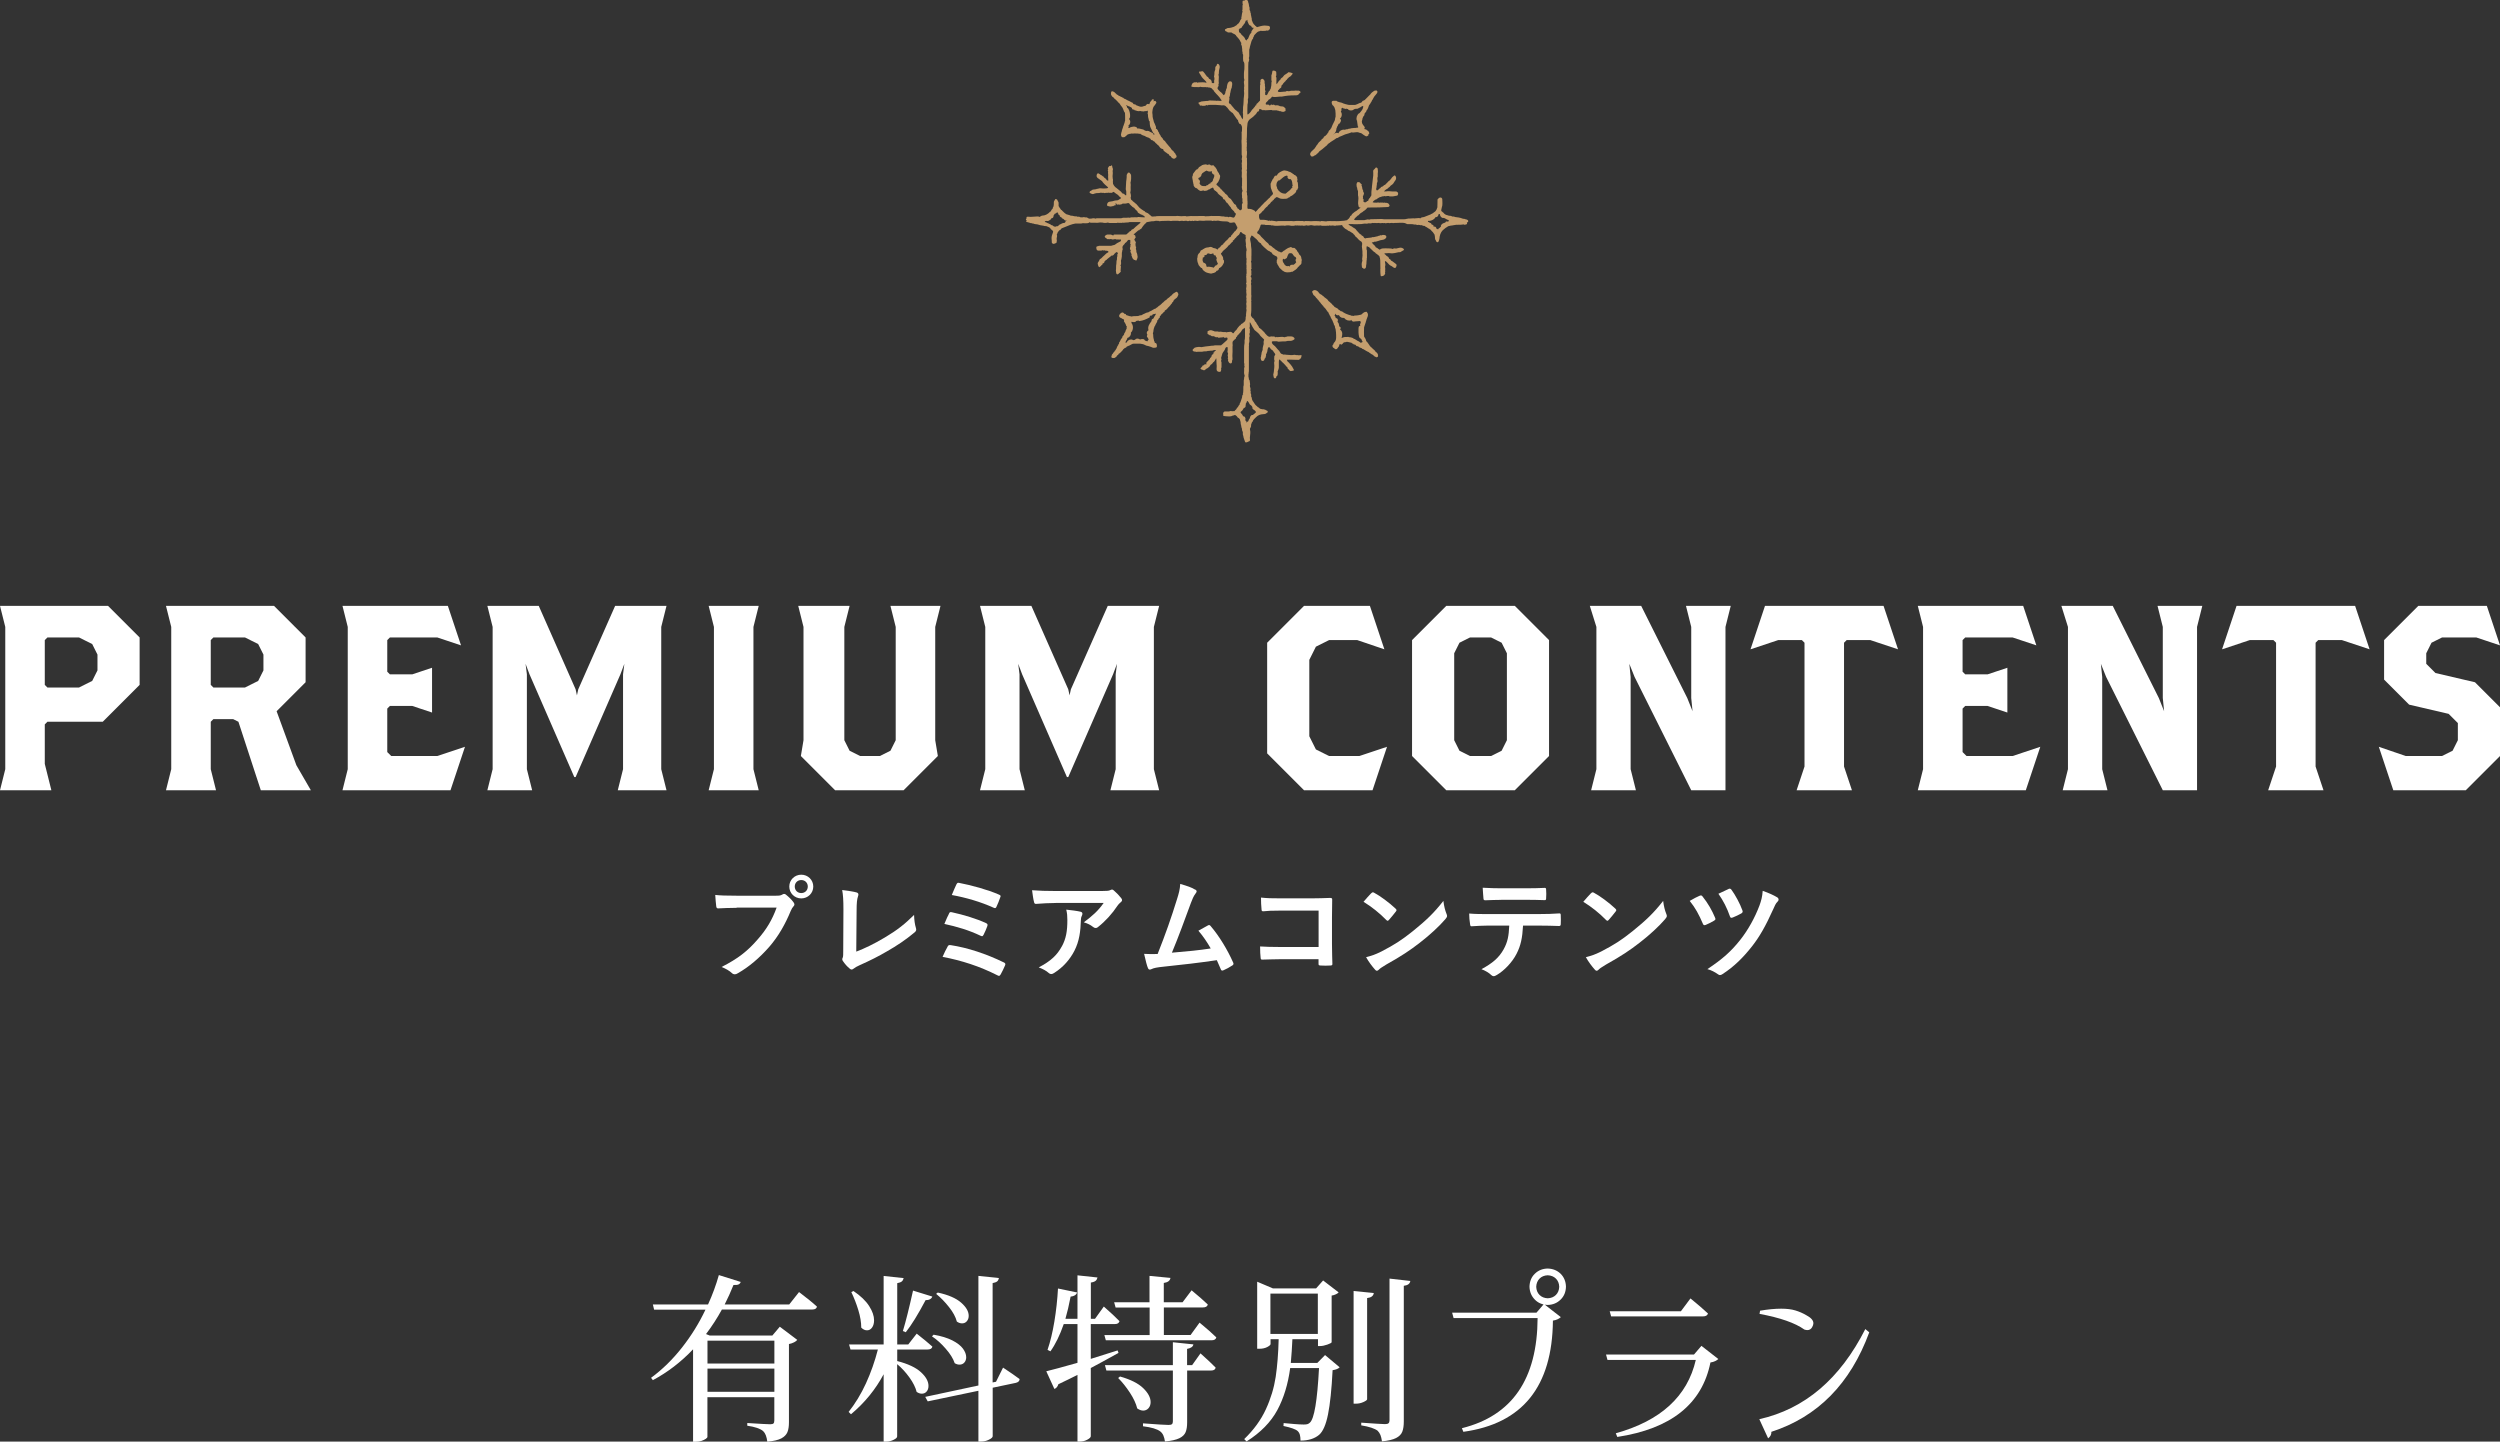 <?xml version="1.0" encoding="UTF-8"?>
<svg id="_レイヤー_2" data-name="レイヤー 2" xmlns="http://www.w3.org/2000/svg" viewBox="0 0 360.61 207.94">
  <rect x="0" y="0" width="360.61" height="207.94" fill="#333333" stroke="none"/>
  <defs>
    <style>
      .cls-1 {
        fill: #fff;
      }

      .cls-2 {
        fill: #c49e6e;
      }
    </style>
  </defs>
  <g id="contents">
    <g>
      <path class="cls-1" d="M115.24,186.36c1.13,.85,1.99,1.55,2.6,2.11-.05,.28-.28,.42-.68,.42h-13.03c-.66,1.21-1.42,2.39-2.29,3.54l.52,.21h9.05l1.07-1.27,2.52,1.9c-.09,.12-.24,.24-.46,.35-.22,.11-.46,.2-.74,.25v11.28c0,.59-.07,1.07-.22,1.43s-.44,.66-.88,.9c-.44,.23-1.11,.39-2.02,.48-.09-.73-.29-1.24-.6-1.53-.42-.36-1.18-.62-2.29-.78v-.39c1.84,.12,2.94,.18,3.3,.18,.24,0,.4-.04,.48-.12,.08-.08,.12-.22,.12-.43v-3.35h-9.65v5.75c0,.05-.08,.13-.23,.25-.16,.11-.37,.21-.62,.3s-.54,.13-.86,.13h-.36v-13.34c-1.75,1.84-3.68,3.32-5.8,4.45l-.26-.34c1.65-1.21,3.13-2.67,4.46-4.36,1.33-1.69,2.46-3.51,3.39-5.47h-7.41l-.18-.75h7.96c.64-1.4,1.16-2.82,1.56-4.24l3.15,.99c-.05,.17-.16,.29-.31,.36-.16,.07-.4,.1-.73,.08-.4,.99-.82,1.92-1.27,2.81h9.31l1.4-1.77Zm-3.54,7.02h-9.65v3.3h9.65v-3.3Zm-9.65,7.38h9.65v-3.35h-9.65v3.35Z"/>
      <path class="cls-1" d="M129.41,196.32c1.56,.4,2.7,.94,3.43,1.61s1.09,1.33,1.09,1.98c0,.33-.09,.6-.27,.81-.18,.21-.41,.31-.69,.31-.26,0-.51-.09-.75-.26-.16-.64-.5-1.33-1.04-2.08s-1.13-1.39-1.77-1.92v10.43c0,.16-.17,.32-.52,.49-.35,.17-.69,.26-1.04,.26h-.39v-9.72c-1.16,2.18-2.73,4.11-4.71,5.77l-.34-.34c.95-1.2,1.79-2.57,2.5-4.12,.71-1.55,1.28-3.18,1.72-4.88h-3.95l-.21-.73h4.99v-9.88l2.89,.31c-.05,.21-.14,.37-.27,.48-.13,.11-.35,.19-.66,.25v8.84h1.59l1.22-1.56c.97,.76,1.72,1.39,2.26,1.87-.05,.28-.29,.42-.7,.42h-4.37v1.66Zm-6.29-10.09c1.02,.69,1.77,1.41,2.25,2.16,.48,.75,.71,1.43,.71,2.05,0,.43-.1,.79-.29,1.05-.19,.27-.43,.4-.73,.4s-.57-.13-.83-.39c0-.76-.14-1.6-.42-2.52-.28-.92-.62-1.79-1.01-2.6l.31-.16Zm7.12,5.75c.42-1.37,.9-3.31,1.46-5.82l2.78,.86c-.05,.16-.16,.28-.33,.38-.16,.1-.38,.14-.64,.14-1.09,2.06-2.04,3.61-2.86,4.63l-.42-.18Zm14.46,5.3c1.01,.66,1.79,1.21,2.37,1.64,0,.28-.18,.46-.55,.55l-3.33,.7v6.99c0,.16-.18,.33-.55,.51-.36,.18-.74,.27-1.12,.27h-.39v-7.33l-7.31,1.53-.36-.65,7.67-1.64v-15.81l2.96,.31c-.04,.21-.12,.37-.25,.48s-.35,.19-.66,.25v14.33l.49-.1,1.01-2.03Zm-10.04-4.76c1.11,.19,2.01,.47,2.72,.83,.7,.36,1.21,.76,1.52,1.18,.31,.43,.47,.84,.47,1.24,0,.31-.09,.57-.27,.77s-.41,.3-.69,.3c-.24,0-.48-.07-.7-.21-.22-.66-.65-1.35-1.29-2.08-.63-.73-1.29-1.33-1.99-1.79l.23-.23Zm.6-6.08c1.53,.33,2.65,.82,3.38,1.46,.73,.64,1.09,1.27,1.09,1.9,0,.31-.09,.57-.27,.78s-.41,.31-.69,.31c-.26,0-.51-.09-.75-.26-.17-.66-.55-1.36-1.13-2.09-.58-.74-1.2-1.37-1.86-1.91l.23-.18Z"/>
      <path class="cls-1" d="M161.34,195.15c-1.75,.97-3.09,1.7-4,2.18v9.83c0,.16-.17,.33-.51,.51-.34,.18-.69,.27-1.05,.27h-.36v-9.62c-.75,.38-1.66,.83-2.76,1.35-.1,.35-.29,.57-.57,.68l-1.17-2.55c.88-.21,2.38-.62,4.5-1.22v-5.59h-1.98c-.57,1.63-1.21,2.94-1.92,3.93l-.42-.21c.4-1.16,.73-2.53,.99-4.1,.26-1.57,.43-3.15,.52-4.75l2.76,.57c-.12,.35-.43,.55-.94,.6-.24,1.25-.49,2.31-.75,3.2h1.74v-6.27l2.89,.31c-.05,.21-.14,.37-.27,.48-.13,.11-.36,.2-.69,.25v5.23h.6l1.27-1.77c.99,.87,1.74,1.57,2.26,2.11-.07,.28-.29,.42-.68,.42h-3.46v5.02l3.87-1.22,.13,.36Zm-.65-7.31h5.12v-3.8l3.02,.29c-.05,.4-.37,.64-.96,.73v2.78h2.71l1.3-1.72c1.01,.83,1.79,1.52,2.34,2.05-.07,.28-.3,.42-.7,.42h-5.64v3.98h3.85l1.3-1.79c1.06,.87,1.86,1.58,2.42,2.13-.07,.28-.3,.42-.7,.42h-15.24l-.21-.75h6.53v-3.98h-4.91l-.21-.75Zm12.48,7.38c.95,.85,1.68,1.53,2.18,2.05-.05,.28-.27,.42-.65,.42h-3.46v7.46c0,.59-.07,1.07-.22,1.43-.15,.36-.45,.66-.91,.88-.46,.22-1.15,.38-2.07,.47-.05-.35-.13-.64-.23-.87-.1-.23-.25-.43-.44-.58-.45-.35-1.28-.6-2.5-.75v-.42c2.1,.16,3.33,.23,3.69,.23,.24,0,.41-.04,.49-.12,.09-.08,.13-.21,.13-.4v-7.33h-9.59l-.21-.78h9.8v-3.3l2.96,.31c-.05,.33-.36,.55-.91,.65v2.34h.73l1.2-1.69Zm-11.62,3.33c1.52,.43,2.64,.99,3.35,1.68,.71,.69,1.07,1.36,1.07,2.02,0,.35-.1,.64-.3,.87-.2,.23-.46,.35-.77,.35-.26,0-.55-.1-.86-.31-.17-.69-.52-1.45-1.05-2.26-.53-.81-1.1-1.53-1.7-2.13l.26-.21Z"/>
      <path class="cls-1" d="M193.21,197.25c-.19,.19-.52,.32-.99,.39-.14,2.76-.36,4.88-.66,6.37-.3,1.49-.73,2.48-1.29,2.96-.66,.55-1.55,.83-2.68,.83,0-.33-.03-.61-.09-.83s-.17-.41-.32-.55c-.28-.26-.96-.5-2.05-.73l.03-.42c.5,.05,1.02,.1,1.55,.14,.53,.04,.97,.07,1.34,.07,.23,0,.4-.02,.52-.05,.12-.03,.24-.1,.36-.21,.64-.54,1.08-3.16,1.33-7.88h-4.16c-.31,2.32-.93,4.35-1.86,6.07s-2.4,3.23-4.43,4.51l-.34-.34c1.37-1.32,2.41-2.75,3.12-4.29,.71-1.54,1.18-3.1,1.42-4.67,.23-1.57,.38-3.38,.43-5.45h-1.17v.7c0,.12-.16,.26-.47,.43-.31,.16-.68,.25-1.12,.25h-.34v-9.67l2.26,.96h6.24l1.01-1.14,2.24,1.72c-.07,.09-.2,.18-.39,.27-.19,.09-.4,.16-.62,.19v6.73c-.02,.09-.23,.2-.62,.34s-.75,.21-1.04,.21h-.31v-.99h-3.69c-.05,1.16-.13,2.31-.23,3.43h3.82l1.12-1.14,2.11,1.77Zm-9.96-10.66v5.82h6.84v-5.82h-6.84Zm13.94,15.26c0,.1-.18,.23-.53,.39-.36,.16-.71,.23-1.05,.23h-.36v-16.25l2.91,.29c-.05,.42-.37,.66-.96,.73v14.61Zm6.24-17.08c-.05,.4-.36,.63-.94,.7v19.55c0,.62-.07,1.12-.22,1.5s-.45,.68-.9,.91-1.13,.39-2.03,.48c-.05-.38-.13-.69-.22-.92-.1-.23-.23-.44-.4-.61-.43-.33-1.22-.59-2.37-.78v-.39c1.92,.14,3.07,.21,3.43,.21,.24,0,.41-.04,.51-.13,.09-.09,.14-.23,.14-.42v-20.44l2.99,.34Z"/>
      <path class="cls-1" d="M211.08,206.53l-.21-.52c7.25-1.8,10.88-7.1,10.92-15.89h-12.12l-.21-.78h12.17l1.07-1.25,2.44,1.9c-.09,.09-.23,.18-.43,.29-.2,.1-.44,.17-.71,.21-.09,9.52-4.39,14.86-12.92,16.04Zm12.17-18.3c-.75-.02-1.37-.27-1.86-.77s-.75-1.11-.77-1.86c.02-.76,.27-1.39,.77-1.87,.49-.48,1.11-.74,1.86-.75,.74,.02,1.36,.27,1.86,.75,.49,.49,.75,1.11,.77,1.87-.02,.75-.27,1.37-.77,1.86s-1.11,.75-1.86,.77Zm0-.96c.48-.02,.88-.18,1.18-.48,.3-.3,.46-.7,.48-1.18-.02-.49-.18-.88-.48-1.18-.3-.3-.7-.46-1.18-.48-.49,.02-.88,.18-1.18,.48-.3,.3-.46,.7-.48,1.18,.02,.49,.18,.88,.48,1.18s.7,.46,1.18,.48Z"/>
      <path class="cls-1" d="M233.28,207.26l-.21-.52c6.48-1.8,10.33-5.33,11.54-10.58h-12.74l-.21-.78h12.69l1.07-1.25,2.44,1.9c-.09,.09-.23,.18-.43,.29-.2,.1-.44,.17-.71,.21-1.2,5.98-5.68,9.56-13.44,10.74Zm-.88-17.37l-.21-.75h10.27l1.38-1.85s.17,.14,.46,.38c.29,.23,.62,.52,1,.84,.38,.33,.74,.65,1.07,.96-.05,.14-.13,.24-.25,.31-.11,.07-.27,.1-.46,.1h-13.26Z"/>
      <path class="cls-1" d="M253.77,204.71c6.55-1.47,11.65-5.81,15.29-13l.57,.47c-2.72,7.4-7.43,12.19-14.12,14.35,.02,.38-.14,.69-.47,.94l-1.27-2.76Zm.03-15.18l.08-.47c1.13-.19,2.14-.29,3.04-.29,.8,0,1.48,.08,2.04,.25,.56,.17,1.1,.4,1.62,.71,.66,.35,.99,.73,.99,1.14,0,.17-.06,.36-.18,.57-.16,.28-.39,.42-.7,.42-.12,0-.26-.03-.42-.08-1.33-.95-3.49-1.71-6.47-2.26Z"/>
    </g>
    <g>
      <path class="cls-2" d="M169.86,42.18c-.1-.11-.12-.12-.25-.06-.24,.12-.47,.26-.62,.5h0c-.05,0-.1,.03-.12,.07h0s-.05,.03-.07,.06c-.04,.04-.09,.09-.13,.13-.13,.11-.29,.18-.39,.32h0s-.04,.04-.07,.07h0c-.1,.05-.2,.09-.26,.19h0s-.04,.04-.07,.05h0s-.03,.05-.05,.07l-.19,.14c-.05,.08-.12,.14-.2,.19-.02,.02-.03,.05-.05,.07h-.01s-.05,.04-.07,.06c-.07,.03-.15,.07-.2,.13-.02,.02-.04,.04-.07,.06h0s-.09,.08-.14,.13c-.08,.02-.15,.06-.19,.14h0c-.13,.02-.24,.09-.35,.15-.18,.11-.36,.23-.56,.3-.07,.03-.14,.06-.18,.12-.11,0-.22,0-.32,.07-.09,.04-.18,.09-.27,.13h0c-.12,.03-.22,.1-.32,.17-.11,.08-.27,0-.38,.09h0c-.21,.1-.43,.05-.64,.07h0c-.18-.02-.34,.05-.52,.06-.1-.07-.22-.04-.32-.07h0c-.11-.08-.26-.08-.38-.13-.03-.02-.05-.04-.07-.07,0-.02,0-.04,0-.06-.02-.02-.04-.04-.06-.05h-.13s0,0,0,0c-.04-.04-.09-.08-.13-.13-.11-.09-.23-.12-.35-.01-.03,.03-.07,.05-.11,.07-.08,.1-.17,.19-.19,.32h0s-.02,.05,0,.07h0c.02,.12,.09,.2,.2,.25,.15,.02,.24,.16,.38,.19,.02,0,.04,0,.07,0,.02,.06,.05,.13,.07,.19h0c-.09,.11,.02,.18,.06,.26h0c.08,.15,.19,.29,.22,.47,0,.04,.06,.08,.1,.11,0,.02,0,.04,0,.07h0c-.04,.06-.04,.13,0,.19-.03,.06-.05,.13-.08,.19-.02,.04-.04,.09-.06,.13-.05,.06-.06,.13-.06,.2-.07,.13-.19,.22-.19,.38-.02,.09-.08,.15-.15,.2-.08,.07-.12,.15-.11,.26-.07,.09-.13,.17-.2,.26-.09,.13-.1,.32-.24,.43-.03,.02-.02,.1-.02,.15-.02,.04-.04,.09-.06,.13h0s-.08,0-.06,.06c0,.02,0,.04,0,.06-.02,.02-.04,.04-.06,.06h0s-.04,.09-.06,.13h0s-.04,.04-.06,.06c0,.02,0,.05,0,.07h0c-.05,.05-.06,.12-.06,.18h0s-.04,.01-.05,.02c-.04,.03-.07,.07-.07,.12h0v.07c-.09,.05-.15,.11-.19,.2h0s-.01,.04-.02,.06c-.08,.05-.14,.11-.18,.2h0s-.01,.04-.02,.05h0c-.11,.08-.19,.18-.18,.33q-.1,.13,0,.26s.08,.05,.14,.05c.06,0,.12,0,.18,.01,.07,0,.13-.03,.19-.07h0c.12-.07,.23-.15,.26-.3,.09-.02,.16-.06,.2-.15,.02-.04,.04-.08,.06-.12h0s.11-.03,.14-.06c.17-.19,.38-.34,.51-.57h0c.08-.07,.16-.14,.25-.2h0c.09,0,.17-.02,.2-.13h0s.05-.04,.07-.06h0c.06-.03,.13-.05,.19-.08h0s.09-.04,.13-.06h0s.04,0,.06,0c.02-.02,.04-.04,.06-.06h0s.09-.04,.13-.06c.03-.05,.09-.03,.13-.07,0,0,0,0,0,0h0s.08-.05,.13-.07h0s.08,0,.12-.01h0c.07,0,.14,0,.21,0,.06,0,.12,0,.18,0h.07s0,0,0,0h0s.04,0,.06,0h0c.15,0,.31,0,.46,0,.19,.05,.39,.04,.57,.14h0c.09,.04,.19,.08,.28,.13,.08,.04,.16,.05,.24,.05,.15,.05,.3,.09,.44,.14h0s.09,.04,.14,.06c.19,.11,.38,.08,.58,.04,.12-.02,.16-.12,.14-.3-.03-.3-.05-.32-.32-.4h0c.02-.07,.01-.13-.02-.18-.02-.02-.04-.04-.06-.06h0c0-.12-.04-.22-.07-.33-.04-.17-.06-.33-.06-.5,0-.09,0-.19-.05-.28,.07-.14,.07-.29,.09-.44,.01-.14,.05-.27,.1-.4l.07-.19s.04-.05,.06-.07c0,0,0,0,0,0h0c.07-.17,.15-.35,.26-.5,.03-.04,.04-.1,.05-.15h0s0-.08,.01-.12c.09-.06,.17-.14,.19-.26h0s.04-.04,.06-.06c.06-.03,.09-.08,.12-.13,0-.04,0-.08,0-.13,0-.02,.01-.03,.01-.05,.04-.03,.08-.05,.12-.08,.04-.04,.05-.08,.06-.13h0c.16-.1,.27-.25,.39-.38h0s.1-.02,.11-.08c0-.04,.02-.07,.02-.11h0c.17-.11,.34-.21,.44-.39,.04-.04,.09-.09,.13-.13,.06-.06,.13-.13,.19-.2h0c.1-.09,.14-.24,.26-.31h0c.06-.05,.06-.12,.07-.19h0s.04,0,.06-.02c.04,0,.08,0,.06-.06h0c.01-.14,.14-.21,.2-.32h0c.08-.06,.15-.12,.23-.17,.18-.11,.23-.3,.31-.48,.02-.05,.01-.1,0-.16-.02-.09-.07-.15-.13-.22Zm-2.61,3.15h0s0,0,0,0c0,0,0,0,0,0Zm-1.39,.01s0,.03,.02,.04c0-.02-.01-.03-.02-.04,0,0,0,0,0,0Zm.03,.05s0,0-.01,0h.01s0,0,0,0Zm-.4,4.34h0s0,0,0,0h0Zm-1.29-3.63s0,0,0,0h0s0,0,0,0c0,0,0,0,0,0,0,0,0,0,0,0,0,0,0,0,0,0Zm-1.6,3.13s-.02,.09-.03,.13l-.11,.05s-.04,.04-.06,.06h0c-.08-.09-.04-.17,0-.26,.06-.11,.13-.21,.19-.32h0c0-.06,0-.11,.01-.17,.02,0,.04,.02,.07,.02,.31-.14,.48-.4,.47-.76,0-.01-.02-.01-.03-.02,0,0,0-.01,0-.02,.02,0,.03,0,.05,0,.32-.32,.35-.98,.06-1.31,0,0,0,0-.01,0,0,0,0,0,0,0,0,0,.01,0,.02,0,.02-.03,0-.05-.01-.06,0,0,0,0,0,0,0-.03-.02-.06-.04-.09,.04-.02,.07-.05,.09-.09,.02,.01,.04,.03,.06,.05,.17,.03,.33,.05,.49-.05,.03-.03,.06-.07,.09-.11,.06,0,.12,.02,.17-.02h0s0,0,0,0c.04-.02,.07-.04,.11-.05,.01,.03,.03,.05,.05,.06,.04,.02,.08,.05,.12,.04,.52-.06,.99-.27,1.45-.52,.05-.03,.05-.09,.04-.15,0-.01-.02-.02-.02-.03,0,0,0,0,0,0h0s.04-.04,.06-.06h0s.04-.01,.06-.02c.14,0,.28-.02,.32-.19,0,0,0,0,0,0h0c.06-.01,.12-.04,.18-.04,.09,0,.16-.02,.22-.08,.02,.04,.03,.08,.05,.12h0c-.13,.19-.25,.39-.35,.6-.05,.03-.11,.05-.16,.08-.09,.07-.11,.17-.11,.28,0,.02-.02,.04-.03,.06-.28,.37-.55,.74-.41,1.25,0,0,.02,0,.02,.01-.28,.18-.34,.4-.18,.67,.05,.04-.02,.02-.01,.03-.12,.17-.05,.3,.09,.42,.01,0,.03,0,.04,.01-.02,.08-.02,.16,.07,.21h0s0,.02,0,.03c-.02,.02-.04,.03-.06,.05-.05,.05-.1,.11-.11,.19-.13-.04-.26-.05-.38-.12,0,0,0,0,0-.01-.13-.27-.36-.2-.58-.17-.1,.08-.18,.01-.26-.04-.18-.07-.35-.08-.52,.04-.02,.02-.03,.05-.04,.07-.02,0-.05,.02-.07,.03-.08,0-.16,0-.23,.05-.01-.02-.03-.04-.05-.06-.33-.14-.58,0-.81,.23Z"/>
      <polygon class="cls-2" points="162.78 33.63 162.78 33.63 162.79 33.63 162.78 33.63"/>
      <path class="cls-2" d="M211.74,32.08c.09-.27,.05-.33-.23-.43-.05-.02-.1-.02-.15-.03h0c-.06-.05-.14-.05-.21-.06-.07,0-.15,0-.22-.04-.34-.14-.7-.18-1.06-.22-.12-.09-.26-.06-.39-.07h0c-.16-.11-.34-.11-.51-.12-.04-.02-.08-.04-.12-.05-.27-.04-.5-.16-.66-.39-.03-.05-.08-.07-.13-.08h0c-.02-.07-.05-.11-.13-.12-.03,0-.05-.02-.06-.04,.02,.01,.03,.03,.06,.04-.04-.06-.05-.11-.04-.18,.03-.15,.06-.31,.1-.46,.08-.16,.05-.34,.07-.52h0c0-.19,0-.38-.02-.58-.01-.14-.16-.27-.28-.24-.11,.02-.24,.03-.29,.17h0c-.08,.04-.13,.1-.12,.2,0,.08,0,.17,0,.25h0c0,.16,0,.32-.01,.48,0,.1-.02,.19,0,.29h0c-.04,.11-.08,.22-.12,.33-.09,.11-.12,.26-.26,.33,0,0,0,0,0,0-.16,.1-.28,.24-.46,.31-.05,0-.09,.03-.12,.07-.32,.13-.65,.25-.97,.38-.09,.02-.19,.04-.28,.05-.09,.02-.19,.05-.24,.14-.02,0-.05,0-.07,0,0,0,0,0,0,0-.09-.07-.2-.03-.3-.03-.16,0-.32,.02-.47,.04-.31-.04-.61,.05-.92,.02-.02,0-.04,.02-.06,.03-.02,0-.03,0-.05,0,0,0,0,0-.02-.01-.02,0-.03,0-.05,.02,0,0,0,0,0,0-.16,.05-.32,.07-.5,.07-.39-.01-.79,0-1.18,0h0c-.5,0-.99,0-1.49,0-.04,0-.09,0-.13,0-.31-.07-.62-.03-.93-.03-.3,0-.6,0-.9,.02-.11,0-.22,0-.31,.06-.02,0-.04,0-.06,0-.13-.09-.26,0-.38,.01h0c-.09,.02-.18,.04-.26,.06-.15,0-.3,0-.45,0-.09,0-.17,0-.26,0-.19,0-.39,0-.58,0-.04,0-.08,0-.12-.02-.09-.02-.1-.05-.05-.13,.08-.13,.19-.22,.3-.32h0l.2-.19c.09-.01,.15-.06,.19-.14h0s.05-.04,.07-.06c.14-.21,.42-.24,.57-.44,.25-.12,.41-.33,.59-.52,.12,0,.24,0,.36,0,.85,.01,1.7-.02,2.55-.07,.15-.01,.25-.09,.26-.25-.04-.07-.08-.13-.12-.2-.02-.02-.05-.04-.07-.06h0s-.08-.06-.13-.06h0c-.06-.03-.12-.08-.19-.01-.09-.02-.19-.08-.26-.05-.11,.04-.2,0-.3-.02-.05,0-.1,0-.15,.02h0s-.08-.06-.12,0h0c-.11,.02-.21,0-.31-.03-.06-.01-.1,0-.15,.03-.22-.02-.44,.03-.65-.06,0,0,0,0,0,0h0c.09-.17,.24-.27,.4-.38,.09,0,.17-.03,.23-.1,.06-.08,.16-.1,.24-.16,.15-.12,.35-.11,.5-.2,.11-.02,.23,0,.32-.06,.08,.03,.16,.06,.24,.03,.13-.04,.27-.03,.4-.03,.07,.06,.15,.06,.24,.06,.11,0,.23,0,.34,0,.11-.02,.22-.04,.33-.06,.13-.03,.28-.02,.39-.12,.1-.32,.07-.39-.2-.53h0c-.09,0-.17,0-.26,0-.25-.01-.51,0-.76-.04-.08-.01-.17-.01-.25,0-.18,.04-.36,.03-.54,.03,.09-.08,.17-.16,.26-.24,.04-.03,.08-.05,.12-.08h0c.14-.04,.23-.16,.33-.25h0s.08-.05,.12-.08c.02-.01,.04-.03,.05-.06h0s.06-.08,.09-.11h0c.18-.12,.36-.24,.46-.43,.07-.13,.16-.25,.25-.37,.13-.19,.12-.47-.03-.64-.06-.06-.11-.07-.17-.02-.09,.07-.18,.15-.27,.23-.17,.22-.31,.47-.57,.61-.03,.02-.05,.06-.08,.1-.13,.13-.26,.26-.39,.39-.08,0-.14,.05-.19,.1-.06,.06-.13,.11-.2,.16q-.21,.02-.26,.19c-.11,.09-.26,.12-.32,.27-.03,.02-.05,.03-.08,.05h0s0,0,0,0q-.16,.09-.21-.08s-.02-.06-.03-.09h0c.09-.19,.05-.4,.11-.6,0-.09,0-.17,.01-.26,.11-.16,.11-.34,.06-.52h0s.04-.09,0-.13h0s0-.04,0-.06c0-.01,.01-.03,0-.05h0c.05-.06,.06-.14,.06-.21,0-.15,0-.3,0-.45,.06-.21,0-.42-.01-.64,0-.07-.05-.11-.11-.15-.07-.05-.16-.05-.2,.02-.07,.12-.17,.19-.26,.28-.06,.07-.1,.13-.08,.23,.02,.15,.01,.3,.01,.45,0,.04,0,.09,0,.13-.06,.54-.13,1.08-.19,1.62,0,.02,0,.04,0,.07-.02,.17-.04,.34-.06,.51h0c0,.07-.01,.15-.02,.22,0,.14,0,.28,0,.41,0,.16-.17,.24-.2,.39-.14,.12-.24,.27-.26,.46-.07,0-.14,0-.19,.07h0s-.05,.04-.07,.06c-.11,.11-.24,.09-.35,.03-.11-.05-.08-.16-.06-.25,0-.04,0-.08,0-.13,0-.06-.05-.09-.1-.11,.03-.13,.04-.25,0-.38h0c.06-.08,.17-.13,.11-.25,.09-.13,.06-.24-.06-.33h0c0-.09,.02-.19-.05-.27,0,0,0,0,0,0,0-.02-.01-.04-.02-.05-.02-.04-.04-.08-.05-.13,0-.02,0-.04-.01-.06h0s0,0,0,0c-.04-.13,0-.28-.12-.39h0c.05-.11,.08-.2-.05-.26-.05-.03-.09-.09-.13-.13-.02-.07-.07-.11-.14-.11h0c-.27-.06-.3-.04-.38,.22,0,.03,0,.06,0,.09-.02,.04-.06,.08-.01,.13,0,.02,.01,.04,.02,.06,0,.09-.02,.19,.06,.26,0,0,0,0,0,0,0,.18,.05,.35,.13,.52h0c0,.19,0,.39,0,.58h0c.09,.33,.06,.66,.02,.99-.02,.17,0,.34,.04,.51,0,0,0,0,0,0,.01,.1,.03,.2,.13,.26h0s.1,.04,.14,0c.02,.03,.03,.07,0,.08-.2,.11-.35,.28-.54,.41h0c-.08,.05-.17,.09-.25,.15-.21,.16-.43,.31-.53,.57h0c-.05,0-.12,0-.13,.06-.04,.16-.16,.27-.25,.4-.07,0-.12,.05-.14,.12h0s-.04,.04-.06,.06c-.15,.03-.3,.05-.45,.08h0c-.26,.02-.52,.04-.78,.06h0s-.09,0-.13,0h0c-.1,0-.19,.02-.29,0-.14-.02-.28,0-.42,0h0c-.27-.03-.53,0-.8,0-.04,0-.08,.03-.12,.04h0s-.03,0-.05,0h0c-.21-.02-.41-.04-.62-.06-.06,0-.12,.02-.18,.05-.02,0-.03,0-.05,.01-.17-.06-.34-.03-.52-.05-.07,0-.13,0-.2,0h0c-.06,0-.13,0-.19,0h0c-.26,.02-.52,.04-.78,0-.04,0-.08,0-.13,0h0c-.17-.01-.35-.03-.51,.05h0s-.08-.06-.13-.05c0,0,0,0,0,0,0,0,0,0,0,0-.02,0-.04,0-.06-.01,0,0-.01-.02-.02-.01h0s0,0,0,0c-.01,0-.03,0-.05,.01-.02,0-.04,0-.06,0h0c-.38,0-.77-.04-1.15,.03-.05,0-.11,0-.16-.01-.15-.04-.3-.02-.44-.01h0s-.08,0-.12,0h0c-.26,0-.52,0-.78,0h0c-.13,0-.26,0-.39,0h0c-.2,0-.4-.03-.59,.05-.11-.02-.21-.04-.32-.06h0c-.11-.01-.21-.02-.32-.04-.1-.02-.19-.02-.28,.03,0,0,0,0,0,0-.04-.03-.08-.09-.14-.05-.09,.06-.16,.03-.24-.02,0,.01,0,.03,0,.04h0s0,0,0,0c0-.01,0-.02,0-.04-.36-.1-.73-.12-1.1-.1-.08-.1-.08-.22-.13-.33,0-.15-.02-.29,.01-.44h0s.08-.05,.11-.08h0s.05-.04,.07-.05c.08-.09,.19-.15,.24-.27,.07-.06,.14-.12,.21-.18h0s.04-.04,.07-.07c.06-.09,.1-.19,.19-.25h0c.07-.09,.16-.16,.25-.23,.06-.04,.12-.08,.13-.17,0,0,0,0,0,0,.02-.03,.04-.05,.07-.06,.02-.02,.04-.05,.06-.07,.16-.08,.24-.24,.34-.38h0s.04,0,.05-.02c.02-.02,.04-.04,.07-.06h0s.09-.08,.12-.13c0-.02,0-.04,0-.06,.06,0,.14,0,.15-.08,.02-.11,.12-.11,.17-.17,.04-.04,.08-.09,.13-.13,0,0,0,0,0,0,.07-.03,.13-.06,.2-.02,.1,.05,.2,.09,.3,.14h0s.08,.04,.12,.05c.26,.07,.52,.04,.79,.03,.12,0,.26-.02,.34-.15h0s0,0,0,0c0,0,0,0,0,0,0,0,0,0,0,0,.18,0,.27-.14,.39-.24h0c.06-.02,.13-.03,.18-.07,.18-.15,.38-.28,.53-.47,.05-.05,.08-.12,.06-.2h0s.05-.08,.07-.12c.05-.04,.09-.08,.12-.13v-.06h.01s.09-.06,.09-.12c0-.22-.02-.44-.04-.66-.01-.11-.04-.23-.12-.32h0c.07-.15,.08-.3,0-.45h0s.05-.1,0-.14h0s-.04-.05-.06-.07c-.1-.1-.18-.23-.34-.24h0c-.03-.06-.07-.1-.13-.12,0,0,0,0,0,0,0,0,0,0,0,0-.02,0-.04-.01-.06-.01-.03-.06-.07-.1-.13-.12h0c-.15-.07-.26-.21-.44-.21h0c-.1-.07-.21-.11-.32-.13-.11-.02-.22-.04-.32-.06-.25,0-.44,.14-.65,.24,0,0,0,0,0,0-.14,.1-.29,.18-.38,.34-.02,.04-.04,.08-.07,.12h0s0,0,0,0c0,0,0,0,0,0,0,0,0,0,0,0,0,0,0,0,0,0-.02,.02-.05,.04-.07,.06h0s-.04,0-.05,0h0s-.09,0-.13,0c-.14,.09-.18,.25-.26,.39-.06,.11-.19,.18-.19,.32h0c-.06,.08-.12,.15-.13,.26-.07,.08-.09,.18-.09,.27,.02,.26,0,.54,.14,.78h0c0,.07,.02,.13,.07,.19,0,.02,0,.04,.01,.06,.02,.03,.03,.05,.05,.08,0,0,0,0,0,0,0,.02,0,.04,.01,.06,.02,.02,.04,.04,.06,.07h0c0,.06,0,.13,0,.19-.1,.07-.18,.17-.25,.26h0c-.11,.04-.14,.16-.21,.24-.04,.03-.09,.06-.12,.09-.15,.15-.29,.29-.44,.44h0c-.14,.12-.29,.23-.39,.38h0c-.09,.09-.17,.17-.26,.26h0c-.08,.07-.14,.16-.2,.25h0c-.07,0-.12,.05-.14,.12h0c-.07,.06-.15,.1-.19,.2-.08,.09-.16,.18-.25,.27-.04,.02-.08,.04-.12,.05,.03-.09,0-.14-.08-.18-.3-.17-.61-.31-.97-.26-.02-.04-.04-.08-.06-.13,0-.15,0-.3,0-.45,.01-.09,.06-.17,0-.26,0-.09,.06-.17,0-.26h0s0-.04,0-.06c.01-.23-.04-.47-.01-.7,0-.05-.03-.1-.05-.15h0s0-.04,0-.06c.03-.16-.03-.3-.06-.45h0s0,0,0,0c.02-.02,.03-.04,.05-.07,0-.02,0-.04,0-.06h0s0,0,0,0c0-.02,0-.04,0-.07h0c0-.37,0-.73,0-1.1,0-.29,0-.58-.01-.87,0-.15-.02-.3,0-.45,.02-.13,.04-.26-.03-.38h0c.02-.17,.09-.33,.04-.5h0c.01-.34,.03-.67,0-1.01,0-.07,0-.15,.01-.22,0-.05-.01-.09-.05-.13h0c0-.06,0-.12,0-.19h0c.05-.22,.06-.44,.05-.66,0-.09-.02-.17-.05-.25,.05-.13,0-.25,0-.38h0c.06-.19,0-.39,.04-.58,.01-.05,0-.1-.02-.15,0-.02-.02-.04-.03-.06h0s0-.04,0-.05c.07-.09,.06-.18,.01-.27h0c.06-.56,.03-1.12,.05-1.67,.03-.25,.05-.51,.08-.76h0c.08-.26,.23-.49,.46-.63,.24-.15,.44-.33,.63-.54h0c.17-.11,.22-.3,.33-.45,.02,0,.04,0,.06,0,.11-.02,.15-.11,.19-.2,0,0,0,0,0,0,0,0,0,0,0,0,0-.04,0-.08,0-.12,.02-.02,.04-.04,.06-.06,.04,0,.08,0,.12,0,.11,.09,.26,.09,.36,.19,.03,.03,.07-.02,.1-.06,.02,0,.04,0,.06,0h0c.05,.04,.12,.05,.18,.05,.31-.02,.61-.03,.92-.05h0c.12,.09,.26,.05,.39,.05h0s.04,0,.06,0h.32c.05,.06,.12,.07,.19,.05h0s.03,.02,.05,.02c.08,.07,.18,.05,.27,.05h0c.07,.07,.16,.06,.25,.08h0c.13,.08,.25-.02,.37-.05,.12-.03,.14-.11,.1-.28q.04-.15-.08-.22s-.03-.02-.05-.04c-.09-.11-.21-.18-.36-.17-.05,0-.11-.01-.16-.02,0,0,0,0,0,0-.02-.03-.05-.03-.08,0h0s-.03,0-.04,0c-.2-.13-.42-.18-.66-.13-.05-.01-.12-.01-.14-.04-.1-.12-.21-.06-.31-.02-.03-.01-.06-.03-.08-.04-.06-.04-.12-.04-.17,.01-.03,.03-.05,.06-.08,.1-.04,0-.08,0-.11,0h0c-.03-.08-.09-.12-.17-.12-.07,0-.15,0-.22,0-.12,0-.15-.05-.14-.16,.01-.08,.05-.14,.1-.19,.07-.08,.17-.13,.23-.23,.04-.03,.06-.07,.07-.12,.23-.08,.38-.27,.52-.45h0c.16,.06,.33,.05,.5,.05h0c.3-.01,.6-.08,.91-.06,.3-.05,.59-.12,.89-.14,.34-.02,.68-.05,1.02-.04,.22,0,.46,0,.59-.25,.03-.05,.1-.07,.15-.11,.05-.04,.06-.11,.02-.17-.04-.06-.1-.11-.18-.13-.09-.02-.19-.04-.29-.01h0c-.06-.04-.13,0-.19,0h0c-.07-.05-.14-.02-.2,.01-.13,0-.26,0-.39,0-.12-.03-.21,.04-.32,.06-.02-.02-.05-.02-.07,0-.04,0-.09,0-.13,0h0c-.08,0-.17-.07-.25,0h0s-.05,.03-.07,.05h0c-.28,.02-.56,.05-.84,.07-.05,0-.11,0-.16,0-.08,0-.14-.05-.17-.13h0s.06-.08,.06-.13c0,0,0,0,0,0,0,0,0,0,0,0h0c.06-.03,.11-.07,.14-.13h0s0,0,0,0c.02-.02,.04-.04,.06-.07h0s.07-.08,.12-.1c.12-.06,.15-.16,.14-.28,0-.02,0-.04,0-.06h0s.04-.05,.06-.07c.02-.02,.04-.04,.06-.07h0c.08-.04,.12-.1,.14-.19h0c.08-.09,.17-.18,.25-.27h0c.06-.03,.1-.07,.13-.13h0s0-.04,0-.06c0,0,0,0,0,0,.06-.01,.13-.04,.15-.1,.05-.11,.13-.18,.23-.25,.03-.02,.05-.07,.07-.1h0c.25-.06,.36-.3,.52-.46,.04-.04,.02-.1-.04-.13-.08-.05-.4-.12-.55-.13-.12,.12-.26,.22-.41,.3-.12,.07-.24,.15-.31,.27h0c-.06,.07-.09,.17-.19,.2h0c-.12,.08-.23,.17-.26,.32h0s-.04,.04-.07,.06h0c-.13,.07-.2,.19-.26,.32h0c-.06,.05-.12,.11-.13,.19h0s-.04,.05-.06,.07h.02s0,.01,0,.01c0,0-.02,0-.02-.01-.09-.12-.05-.26-.05-.4,0-.17,0-.34,.01-.51,0-.06-.03-.1-.08-.13h0s0-.03,0-.05c.1-.19,.05-.39,.05-.59h0s0-.04,0-.06c0-.07-.05-.12-.12-.14h0c-.08-.07-.18-.06-.27-.08-.09-.02-.15,.02-.17,.1-.03,.15-.05,.29-.08,.44-.07,.08-.06,.18-.06,.27,0,.08,0,.17,0,.25-.02,.19,0,.38,.05,.57-.04,.03-.06,.08-.05,.13h0c0,.22,0,.44-.07,.65h0s-.02,.04,0,.06c0,.02,0,.04,0,.06-.02,.02-.04,.05-.05,.07h0s0,.04,0,.06h0c-.09,.06-.13,.15-.13,.26h0s-.08,.03-.11,.07h0s-.02,.03-.03,.05h0c-.06,.13-.13,.26-.19,.39-.02,.03-.04,.05-.07,.07-.02,.02-.05,.04-.07,.06,0,0,0,0,0,0-.06-.02-.12-.04-.18-.06,0-.02,0-.04,0-.06,.02-.02,.02-.05,0-.07,0-.02,0-.04-.01-.06h0s.04-.08,0-.13c0-.02,0-.04,.01-.06,.07-.08,.07-.17,0-.26,0,0,0,0,0,0,0-.04-.02-.08-.03-.12h0c.04-.18,.05-.35,0-.53-.02-.08-.02-.16,0-.24,.02-.06-.03-.09-.06-.13h0s.02-.05,0-.07c0-.02,0-.04,0-.06,.04-.05,.05-.09,0-.14h0s0,0,0,0h0c0-.18-.12-.29-.26-.37-.02-.01-.07-.03-.09-.02-.11,.05-.24,.1-.24,.26,0,.06,0,.12,0,.19h0c-.08,.11-.04,.22,0,.33h0c-.05,.07-.06,.15-.06,.24,0,.16,0,.32,0,.47v.72c0,.15,0,.3,0,.44h0s0,.04,0,.07c0,.11,0,.22,0,.33,0,.04-.01,.08-.02,.12h0c-.1,.07-.18,.17-.26,.26-.04,.04-.08,.09-.13,.13h0c-.14,.04-.12,.16-.13,.26-.12,0-.17,.08-.2,.19-.02,.02-.04,.05-.06,.07h0c-.06,.07-.12,.14-.18,.2,0,0,0,0,0,0,0,0,0,0,0,0,0,.02,0,.03-.01,.05-.02,.02-.04,.04-.07,.06h0s-.09,.04-.1,.08c-.05,.12-.15,.21-.21,.32,0,0,0,0,0,0t0,0c-.06,.07-.13,.14-.19,.21h0c-.09,.03-.14,.12-.2,.18-.02-.04-.05-.09-.07-.13h0s0-.08,0-.13c0-.17,0-.35,0-.52h0c0-.23,.01-.46,.02-.69h0c.08-.26,.08-.53,.05-.79h0c.06-.07,.06-.15,.06-.24,0-.2,0-.4,0-.6,0-.02,0-.04,0-.06h0c0-.11,0-.22,0-.33h0c0-.5,0-.99,0-1.49,0-.04,0-.09,0-.13,0-.43,0-.86,0-1.29,0-.02,0-.04,0-.06h0v-.2h0s0-.08,0-.13c0,0,0,0,0,0h0s0-.09,0-.13h0l.02-.63s0,0,0,0c.08-.12,.08-.26,.11-.4,.01-.05-.01-.1-.04-.15h0s0-.07,0-.11c.07-.17,.06-.34,.05-.52,0-.09,0-.18,0-.27h0c0-.09,0-.17,0-.26,0-.04,0-.09,0-.13h0c.07-.14,.08-.3,.11-.46h0s.02-.04,.02-.06c.1-.27,.13-.57,.26-.84,.02-.04,.05-.08,.07-.12h0s.04-.05,.06-.07c.05-.06,.06-.13,.05-.2,0,0,0,0,0,0,0,0,0,0,0,0h0c.09-.08,.1-.2,.15-.31h0s.04-.05,.06-.07c.17-.16,.3-.35,.5-.46h0c.1-.06,.23-.04,.33-.12,.1,0,.21,.02,.31,.02,.16,0,.31-.01,.46-.02,.06,0,.1-.02,.14-.06,0,0,0,0,0,0,.02,0,.04,0,.05,0,.07,.06,.14,.08,.2,0h0s.04-.04,.06-.07c.14-.04,.15-.17,.17-.28,.01-.09-.03-.17-.08-.24-.02-.02-.05-.05-.08-.05-.22-.02-.45-.07-.67-.06-.35,.02-.69,.13-1.03,.23-.05-.01-.09-.04-.12-.08-.03-.06-.08-.09-.14-.1-.03-.06-.06-.11-.12-.14h0c-.21-.19-.3-.45-.39-.71h0c0-.13,.01-.27-.06-.4,0,0,0,0,0,0,0-.06-.01-.12-.02-.19-.03-.04-.02-.09-.05-.13h0c0-.11,.02-.23-.06-.33h0s0-.04-.01-.06h0c0-.12-.03-.24-.12-.32,0-.02,0-.04,0-.06h0c0-.06,0-.13,0-.19,0-.09,0-.18-.06-.26h0s0-.04-.01-.06h0c-.04-.17-.03-.36-.12-.52h0s0,0,0,0h0c.01-.13-.07-.23-.13-.34-.03-.06-.08-.06-.13-.05-.04,0-.08,0-.12,0h0c-.05,0-.1,.03-.13,.07-.02,.02-.04,.04-.07,.06-.02,0-.04,0-.06,0-.08-.05-.14-.02-.17,.06,0,.03,0,.06-.01,.09,0,0,0,0,0,0-.02,.14-.01,.28,.04,.41h0s-.03,.09-.05,.14h0c0,.19,0,.39,0,.58-.06,.06-.07,.13,0,.2,0,0,0,0,0,0h0s0,0,0,0c0,.04,0,.08,0,.13-.09,.21-.08,.43-.13,.65,0,.04-.01,.08-.02,.12h0s-.05,.1,0,.15h0s0,.02,0,.04c-.07,.11-.15,.22-.22,.34-.02,.03-.02,.08-.02,.12h0s0,0,0,0c-.01,.03-.04,.05-.06,.07-.04,.06-.09,.12-.13,.18-.04,.03-.08,.05-.12,.08-.06,.07-.13,.13-.19,.2-.12,.04-.22,.12-.32,.19h0c-.29,.11-.58,.19-.89,.19-.11,0-.2,.05-.27,.14h0c-.05,0-.11,0-.14,.05-.03,.06-.04,.12,0,.18,.06,.09,.15,.16,.27,.15h0c.04,.08,.11,.12,.19,.12,.04,0,.09,0,.13,0,.11,0,.21,0,.32,0,.14,.1,.29,.19,.46,.25h0c.06,.05,.12,.09,.18,.14h0c.02,.09,.08,.14,.14,.2,.23,.24,.44,.49,.56,.8,.01,.04,.05,.06,.08,.1,0,0,0,0,0,0,0,.04,0,.08,0,.12-.05,.13,.03,.22,.08,.33h0c.01,.11,.03,.22,.04,.33,.01,.1,.04,.2,.02,.31-.02,.1,.02,.18,.06,.27h0s0,.04-.01,.06c-.02,.02-.02,.05,0,.07,0,.02,0,.04,.01,.06,0,.05,.02,.1,.06,.13,.02,.06,.02,.12,.01,.19-.03,.23,0,.46,.01,.69,0,.09,.04,.16,.1,.22h0c.08,.16,.08,.33,.08,.5,0,.18,0,.36-.01,.54h0c-.07,.4-.07,.81-.06,1.21,0,.08,0,.15,.05,.22h0c0,.06,0,.12,0,.18h0c-.07,.12-.06,.25-.05,.37,.03,.21,.07,.42,.02,.63-.02,.08-.01,.17,.02,.25,0,0,0,0,0,0,0,.02-.01,.03-.01,.05,0,0,0,0,0,0-.04,.08-.03,.17-.02,.25,.03,.22,.03,.44,0,.67-.09,.54-.03,1.09-.14,1.63,0,.03,0,.06,0,.1-.02,.25,.01,.5-.03,.75,0,.03,.02,.06,.03,.09,0,.08,0,.17,0,.25h0s-.02,.05,0,.07c0,.02,0,.04,0,.06,.02,.02,.02,.04,0,.07,0,.04,0,.09,0,.13h0c-.02,.09,0,.18-.06,.25h0c-.02-.08-.06-.15-.13-.19h0c-.05-.1-.1-.2-.15-.31-.03-.06-.06-.11-.11-.14,0,0,0,0,0,0-.1-.2-.17-.41-.39-.51-.02-.02-.05-.04-.07-.06h0c-.03-.06-.08-.1-.14-.12h0c-.12-.09-.22-.2-.31-.33-.12-.17-.28-.29-.38-.47-.04-.07-.11-.1-.18-.13,0,0-.01,0-.02,.01h0s.02-.01,.02-.01c-.03-.02-.05-.04-.08-.06h0c-.02-.06-.04-.13-.06-.19h0s.02-.09,.06-.13c0-.07,0-.13,0-.2,.07-.09,.06-.17,0-.26h0s0-.03,0-.05c.06-.07,.06-.17,.08-.25,0,0,0,0,0,0,.06-.09,.04-.18,.04-.28h-.03s0-.02,.01-.02h0v.02s.07-.07,.06-.13h0c.04-.27,.09-.53,.21-.78,0,0,0,0,0,0h0s.02-.04,0-.06h0s0,0,0,0c0,0,0,0,0,0,.02-.11,.04-.21,.06-.32,0,0,0,0,0,0h0s0-.04,0-.06c.02-.12,0-.23-.05-.34-.04-.09-.11-.12-.2-.12-.04,0-.09,0-.13,0h0c-.18,.1-.27,.27-.32,.46-.04,.17-.08,.33-.07,.51-.08,.09-.12,.2-.12,.32-.06,.12-.11,.25-.09,.39h0c-.04,.06-.08,.12-.11,.19-.03,.06-.07,.1-.13,.13,0,0,0,0,0,0-.02-.02-.05-.04-.07-.06h0c-.12-.18-.26-.34-.45-.45-.02-.02-.04-.04-.06-.07-.11-.13-.26-.23-.31-.4,0-.02,0-.04-.02-.05,.02-.04,.04-.09,.07-.13,0-.02,0-.03,0-.05,.02-.02,.04-.05,.07-.07h0c.07-.09,0-.17,0-.26,0,0,0,0,0,0,.02-.02,.02-.04,.03-.06,.03-.06,.03-.13,.03-.19,0,0,0,0,0,0,0,0,0,0,0,0-.04-.24,0-.48,0-.72,0,0,0,0,0,0,.04-.17-.05-.33-.04-.5h0s.06-.08,.05-.14c0-.02,0-.04,0-.07h0c0-.22,.02-.44,.09-.65,.06-.19,.05-.4-.09-.57-.14-.13-.2-.13-.28,0-.03,.06-.04,.12-.04,.18-.02,0-.04,.01-.05,.02h0c-.17,.13-.16,.32-.14,.5h0c-.06,.19-.15,.38-.13,.59,0,.02,0,.04,0,.06-.02,.05-.03,.09,0,.13h0c-.06,.15-.09,.3,0,.45,0,.08,0,.17,0,.25-.05,.08-.05,.18-.04,.27h0s0,.08,.01,.13c.01,.08-.03,.12-.1,.14h0c-.06-.1-.16,.02-.24-.04-.01-.28-.09-.52-.4-.61,0,0,0,0,0,0-.07-.14-.14-.28-.32-.33-.03-.11-.13-.17-.19-.26h0s-.03-.09-.07-.12c-.07-.09-.15-.18-.22-.27-.1-.13-.23-.15-.36-.06-.04,0-.08,0-.13,0-.02,0-.04-.01-.05-.01h0c-.1,0-.15,.05-.12,.11,.07,.15,.15,.29,.25,.42,.1,.19,.21,.37,.37,.52,0,0,.01-.01,.02-.02,0,0,0,0,0,.01h-.02s.04,.05,.07,.07c.1,.11,.2,.22,.31,.32,.06,.06,.08,.12,.08,.2-.39-.12-.78-.06-1.18-.05-.02,0-.04,.02-.06,.03h0s-.04,0-.06,.01h0c-.06-.05-.11-.11-.2-.06-.02,0-.04,0-.07,0-.13-.01-.24,0-.36,.08-.18,.11-.18,.3-.25,.46-.02,.04,.02,.09,.06,.1,.11,.02,.23,.04,.35,.05,.13,0,.26,0,.39,0,.02,0,.04,0,.07,0,.14,.01,.27,.04,.4-.05h0c.25,.07,.51,.06,.77,.05h0c.09,.02,.17,.05,.26,0h0c.12,.08,.26,.05,.39,.07h0c.09,.04,.17,.08,.26,.12,0,0,0,0,0,0,.06,.11,.15,.19,.25,.26h0c.05,.19,.23,.29,.33,.45,.04,.04,.08,.09,.12,.13h0s0,0,0,0h0s.08,.09,.13,.13h0c.2,.2,.37,.41,.51,.65,0,0,0,0,0,0,.02,.02,.04,.04,.06,.06h0s0,.08,0,.12c-.08,0-.17,0-.25,0-.17-.01-.34-.06-.51,0-.02,0-.04-.03-.06-.03-.26-.01-.53-.02-.79-.03-.14-.02-.26,.04-.39,.07-.06,0-.13,0-.19,0-.19,.02-.39,.04-.58,.06-.2-.01-.34,.15-.54,.16,0,.07,.02,.12,.02,.17,0,.08,.07,.06,.12,.07,0,.04,0,.08,.01,.12,.05,.07,.1,.14,.19,.07h0s.04,0,.05,0h0c.17,.09,.35,.04,.52,.04,.02,0,.04,0,.07,0,.02-.02,.04-.04,.06-.06,.07-.06,.14-.03,.21,0,.08,.03,.14,.01,.18-.07,.07,0,.13,.04,.2,0h0c.07,0,.15,0,.22,0,.19,0,.38-.01,.57,0,.27,.01,.55,.04,.82,.06,.04,.04,.09,.04,.13,0h0s.07,.03,.09,.02c.18-.05,.33,.02,.48,.12,0,0,0,0,0,0,.05,.08,.11,.14,.19,.19h0c.07,.09,.13,.17,.2,.26,.09,.16,.25,.27,.39,.39h0c.05,.06,.12,.1,.2,.13,.21,.3,.42,.61,.63,.91,.04,.05,.09,.08,.14,.13h0c0,.14,.06,.27,.13,.39,.03,.13,.14,.16,.25,.19h0c.17,.2,.23,.42,.2,.68,0,.03,0,.06,0,.1h0c0,.08,0,.16-.01,.25h0c-.07,.1-.05,.22-.04,.33h0c0,.24,0,.48,0,.71,0,0,0,0,0,0h0s0,.04,0,.06h0c-.02,.16-.03,.31-.02,.47,.03,.32,.02,.64,.02,.95h0v.03s0,.03,0,.03h0c0,.23,0,.46,0,.7,0,.1,0,.19,.06,.27h0c.03,.18-.06,.34-.05,.52,0,.05,.02,.1,.05,.13h0c-.01,.09-.04,.17,0,.26h0s-.04,.04-.06,.07c0,.02,0,.05,0,.07,.02,.17,.04,.34,.02,.51,0,.1,.02,.21,.03,.32h0c-.06,.1-.05,.2-.04,.31,0,.07,.02,.15,.02,.22,0,.2-.02,.4-.02,.6,0,.06,.01,.13,.05,.18h0c0,.13,0,.25,0,.38t0,0c0,.21,0,.42-.01,.63,0,0,.01,.02,.02,.03h0c-.08,.19-.04,.39,0,.58,0,.07,0,.14,.06,.19,0,.02,.02,.05,0,.06-.11,.19-.12,.4-.08,.61,.02,.09,0,.19,0,.28,0,.08,.01,.15,.06,.21h0s0,.04,0,.06c.01,.03,.03,.05,.06,.06,0,0,0,0,0,0l-.06-.06c0,.19-.03,.39,.06,.58-.09,.04-.13,.11-.13,.2,0,.21,0,.43,0,.64h0s0,0,0,0c-.03,.04-.05,.08-.08,.12-.01,.03-.04,.05-.06,.07h0c-.06,0-.12,0-.18,0h0c-.06-.07-.12-.13-.19-.2h0s-.09-.04-.13-.05h0c0-.06-.02-.12-.07-.17-.05-.04-.09-.08-.1-.15-.01-.18-.14-.26-.29-.32h0c-.15-.21-.29-.43-.44-.64-.05-.08-.12-.14-.21-.19h0c-.13-.05-.18-.17-.27-.27h0c-.06-.19-.23-.28-.38-.39-.02-.02-.04-.04-.06-.07,0,0,0,0,0,0,0-.02,0-.04-.01-.05-.02-.05-.09-.03-.11-.08h0c-.05-.08-.11-.14-.2-.19h0c-.08-.09-.11-.24-.26-.25h0s-.04-.05-.06-.07c0-.02,0-.04-.01-.06h0c-.04-.11-.16-.14-.24-.21h0c-.04-.11-.15-.15-.23-.22-.05-.04-.1-.08-.11-.15,.02-.04,.05-.08,.07-.12h0c.09-.1,.2-.19,.25-.33,.03-.06,.06-.12,.08-.18h0c.09-.13,.09-.28,.13-.43,.04-.16,0-.27-.11-.38-.02-.01-.02-.04-.04-.05h0s.03-.04,0-.06h0s-.03-.1-.07-.13c-.02-.02-.04-.05-.06-.07h0c-.04-.07-.08-.13-.12-.2h0c-.05-.23-.2-.4-.33-.58-.08-.07-.18-.1-.22-.22-.02-.08-.08-.02-.12,.02-.02,0-.04,0-.06,0-.05,0-.09,0-.14,.01h0s0,0,0,0c-.02,0-.04-.01-.06-.02-.13-.15-.29-.17-.45-.06h0s-.1-.02-.15-.05c-.1-.05-.2-.04-.3,0h0s-.08-.03-.12,0c-.06,.05-.13,.05-.2,.06h0c-.08,.06-.15,.11-.24,.16-.14,.08-.31,.16-.36,.34,0,0,0,0,0,0-.06,.02-.11,.07-.13,.13,0,0,0,0,0,0-.04,0-.08,.01-.12,.02h0c-.19,.16-.29,.39-.46,.57-.02,.01-.02,.03-.03,.05-.02,.04-.04,.09-.03,.14,0,0,0,0,0,0,0,0,0,0,0,0,0,.02,0,.04,0,.07h0c-.09,.14-.11,.3-.07,.46,.03,.13,.05,.25,.07,.38h0c0,.09,0,.18,.06,.26,.02,.02,.03,.04,.03,.06,0-.02-.01-.04-.03-.06,0,.09-.01,.19,.06,.26,0,0,0,0,0,0h0c-.05,.15,.06,.24,.13,.34,.08,.11,.18,.18,.32,.17h0c.11,.14,.23,.25,.39,.33h0c.05,.05,.12,.06,.19,.06,0,0,0,.01,.02,.01,.02,0,.03,0,.05-.02,0,0,0,0,0,0,.09,0,.18-.02,.26-.07h0s.1,.02,.13,.07c.02,0,.04,0,.06,0,.22,0,.42-.03,.59-.19,.11,0,.19-.04,.26-.12h0c.09-.04,.17-.08,.26-.13h0s.04,0,.05-.02c0,0,0-.01,.02-.01,0,0,0,0,.01,0-.01,0-.02,0-.03,0,.02,0,.04,0,.06,0h0s.05,.04,.07,.06c0,0,0,0,0,0h0c.03,.23,.18,.37,.38,.46h0c.04,.08,.1,.12,.19,.14,0,0,0,0,0,0,0,.04,.01,.07,.02,.11h0c.13,.16,.27,.29,.44,.4h0s.05,.03,.07,.05c.08,.07,.17,.14,.25,.21,.04,.18,.11,.32,.33,.32,0,.11,.04,.2,.13,.27h0c.02,.1,.09,.16,.19,.19h0l.39,.52s.05,.04,.06,.06c.02,.02,.05,.05,.07,.07,0,0,0,0,0,0,0,.08,.03,.14,.09,.19,.06,.06,.11,.12,.17,.19,0,0,.02,0,.03,0,0,0,0,0,0,0h0s-.03,0-.02,0c.02,.02,.04,.05,.07,.07,.04,.04,.08,.09,.13,.13,.03,.15,.15,.23,.26,.32,0,.14-.1,.24-.13,.37h0c-.14,.22-.16,.23-.38,.17-.08-.02-.16-.05-.24-.07-.1-.03-.19-.03-.27,.04h0s-.04,0-.06,0h0c-.06-.05-.13-.06-.2-.06-.1,0-.21,0-.31,0h0c-.12-.07-.26-.06-.39-.05h0c-.19-.02-.38-.08-.58-.06-.22,0-.43,0-.65,0h0c-.12,0-.23-.02-.35-.01-.22,.01-.44,.06-.67,.03-.03,0-.06,.02-.09,.04h0c-.1-.04-.2-.06-.31-.06-.22,0-.44,0-.66,0h0c-.19,0-.39,0-.58,.01h0s-.04,0-.06,0h0c-.38-.02-.76-.02-1.14,.04,0,0-.02,0-.03,.01-.15-.07-.31-.07-.47-.05-.19,.03-.38,.02-.57,0h0c-.15,0-.3-.05-.46-.01,0,0,0,0,0,0-.02,0-.04,0-.06,.01h0c-.32,0-.64,0-.95,0-.5,0-1,0-1.5,0-.2,0-.4,0-.59,.06-.06-.03-.12-.03-.18,0-.09,0-.17,0-.26,0h0c-.15-.13-.3-.25-.45-.38h0c-.06-.06-.11-.12-.2-.13-.02-.02-.04-.04-.07-.05-.02,0-.04,0-.06,0-.04-.02-.08-.05-.13-.07h0s-.04-.04-.06-.06h0s-.01-.05-.03-.06c-.21-.07-.36-.24-.55-.34,0,0,0,0,0,0h0c-.16-.12-.32-.25-.43-.43-.02-.04-.06-.06-.09-.09h0c-.09-.13-.2-.24-.33-.32h0s-.04-.04-.06-.06c-.09-.07-.17-.13-.26-.2h0c-.05-.08-.12-.14-.2-.19-.02-.02-.04-.04-.06-.06,0,0,0,0,0,0h0c-.02-.09-.05-.17-.07-.26h0c.11-.27,.01-.53-.05-.79h0c.08-.23,.06-.46,.05-.7h0c0-.11,0-.22,.01-.32,.02-.02,.02-.04,0-.06h0c.01-.11,0-.22-.06-.33,.08-.01,.09-.06,.06-.13,.07-.28,.07-.56,.06-.84,.01-.21-.13-.33-.25-.46h0s-.02-.01-.02-.01c-.02,0-.03,0-.05,.01h0s0,0,0,0c0,0,0,0,0,0q-.16-.04-.2,.13c-.07,.07-.11,.16-.12,.26,0,.04,0,.09,0,.13h0s0,.09,0,.13c0,.21-.05,.41-.07,.61-.03,.35-.04,.7-.06,1.06,0,.1,0,.19,.05,.28,.01,0,.02,0,.03-.01,0,0,0,0,0,0h0s-.03,0-.03,0c0,.04,.01,.08,.02,.12,0,.17,0,.34,0,.5,0,.07-.04,.09-.13,.04-.02,0-.04-.02-.05-.03h0c-.06-.1-.14-.18-.26-.19h0c-.06-.02-.12-.05-.18-.07h0c-.03-.12-.12-.2-.21-.27-.26-.21-.51-.43-.77-.62h0c-.13-.13-.24-.28-.31-.46h0c.02-.15-.05-.29-.01-.44,0-.04,0-.09,0-.13h0c0-.09,0-.18-.05-.26,0,0,0,0,0,0,.02-.07,.02-.13,0-.19h0s.02-.04,0-.06c-.03-.02-.03-.04,0-.07,.02-.24,.05-.47,0-.71,.1-.21,.03-.39-.06-.58,.02-.04,.03-.09,0-.13-.06-.13-.08-.13-.2,0,0,0,.01,.01,.02,.02h0s-.01-.02-.01-.02h-.12s0,0,0,0c-.03-.02-.05-.02-.08,0h0s-.04,.04-.07,.06c-.05,.07-.09,.13-.14,.2-.05,.07-.04,.13,.02,.2h0v.03s0,.03,0,.03h0c-.07,.09-.07,.17,0,.26,0,0,0,0,0,0,0,.07-.04,.15-.02,.22,.04,.19,.02,.38,.01,.57,0,.1,.01,.21,.02,.31h0s0,.09,0,.13h0s0,.08,0,.12h0c-.06-.02-.12-.04-.18-.06-.1-.16-.22-.3-.39-.39,0,0,0,0,0,0-.02-.02-.04-.04-.06-.06,0-.02,0-.04-.01-.05-.03-.04-.07-.06-.12-.07h0c-.11-.11-.24-.19-.39-.26h0s-.06-.06-.1-.08c-.09-.04-.19-.15-.29-.08-.1,.07-.14,.21-.14,.33,0,.07,0,.15,.06,.21,.07,.13,.2,.19,.32,.26,.02,.02,.04,.04,.07,.07h0c.06,.04,.13,.08,.19,.12h0s0,0,0,0c0,.04,0,.08,.06,.06,.02,0,.04,0,.07,0h0s.04,.08,.06,.13c.04,.05,.08,.1,.12,.15,.19,.24,.44,.42,.66,.63h0s.04,.04,.06,.06h0c-.04,.07-.1,.12-.18,.12-.21,0-.42,.05-.64,.02-.22-.02-.45-.06-.66,.05-.04,0-.09,0-.13,0-.04,.04-.09,.02-.13,.06-.14,0-.26,.06-.4,.05-.07,0-.14,.03-.2,.08-.06,.05-.12,.09-.17,.13h0s-.01-.02-.02-.02c0,0,0,0,0,0,0,0,0,0,0,0-.01,0-.03,0-.04,.02h0s-.05,.04-.07,.06c-.06,.15-.07,.18,.03,.24,.05,.04,.11,.05,.17,.08h0c.15,.1,.3,.08,.45,0,.09-.02,.17-.05,.26-.07h0c.24-.02,.48,0,.71-.08,.1,.09,.22,.01,.33,.03,.13,.06,.25,.06,.38,0,.1,0,.22,.03,.31-.01,.12-.05,.23,.07,.34,0,.16,.06,.28-.02,.39-.13,.09,.01,.15,.06,.22,.12,.05,.05,.11,.09,.17,.13,.21,.11,.38,.25,.52,.44,.03,.05,.07,.07,.13,.08,.02,.03,.04,.05,.06,.08h0c-.02,.06-.04,.12-.06,.18h0c-.09,0-.16,.04-.23,.1-.06,.05-.12,.09-.2,.09-.25,0-.5,.06-.73,.14h0c-.15,.02-.3,.04-.44,.07-.22,.04-.37,.3-.32,.52,0,.05,.04,.08,.08,.09,.21,.04,.41,.14,.63,.04,.04-.02,.08-.02,.13-.02,.02,0,.04,0,.06,0h0s.09-.08,.14-.12h0c.04,.05,.08,.05,.13,.01,0,0,0,0,0,0,.11-.05,.11-.05,.06-.14,0-.04-.03-.08-.02-.12,0-.03,.04-.05,.07-.03,.02,0,.04,.02,.05,.04,.05,.18,.16,.17,.29,.11,.06,.04,.13,.05,.21,.03,.06-.02,.12-.02,.18-.03,.05,0,.1-.02,.13-.06,.04-.04,.09-.03,.13-.06,0,0,0,0,0,0h0c.22-.01,.44,.04,.65-.06,.08,0,.16,0,.24,0,0,0,0,0,0,0,0,0,0,0,0,0,.11,.21,.3,.34,.46,.5,.02,.02,.05,.04,.07,.06h0s0,0,0,0c.04,.02,.08,.05,.12,.07h0s.07,.06,.12,.07h0s.01,.03,.02,.05h0c.09,.13,.2,.23,.32,.33h0s.08,.09,.12,.14h0c0,.09,.04,.15,.13,.2,.14,.07,.27,.16,.4,.24,.04,0,.08,0,.12,0,.04,.07,.11,.12,.2,.13,.05,.04,.11,.08,.16,.13,.05,.04,.05,.08,.03,.13h0c-.29-.03-.59,0-.89-.05-.07-.01-.15,0-.21,.05-.22-.04-.43,0-.65,0h0c-.13,0-.27-.02-.39,.06-.19-.05-.39,0-.58,0h0c-.2,0-.4-.04-.59,.05h0s-.08,.01-.12,.02h0c-.37,0-.73,0-1.1,0-.13,0-.26,0-.39,0-.17,0-.35,0-.52,0h0c-.13,0-.26,0-.39,0-.11,0-.21,0-.32,0-.09,0-.17,0-.26,0h0s-.04,0-.06,0h-.32s-.09,0-.13,0h0s-.04,0-.06,0l-.07,.06h0c-.24-.09-.47-.07-.71,0h0s-.05,0-.07,0c-.04-.04-.08-.04-.13,0,0,0,0,0,0,0-.02,0-.04,0-.07,0-.11-.06-.21-.12-.32-.18-.14,0-.27,0-.41-.04-.06-.02-.12,0-.18,.03h0s-.04,0-.06,0c-.09,0-.17,0-.26,0-.12-.08-.25-.14-.39-.07-.04-.02-.08-.04-.13-.06t0,0s0,0,0,0c-.05,0-.1-.03-.15-.02-.11,.02-.21,0-.31-.04-.02,0-.04,0-.06,0h0c-.1-.04-.2-.06-.31-.05-.05,0-.1-.02-.15-.03-.05-.04-.11-.06-.17-.07-.14-.04-.27-.08-.41-.12-.02-.02-.04-.04-.07-.06-.06-.05-.13-.09-.19-.14h0c-.09-.08-.17-.17-.26-.25h0s-.09-.09-.13-.14c-.04-.02-.08-.04-.12-.06h0s0-.04-.01-.06c-.02-.02-.04-.04-.06-.06h0s-.02-.1-.07-.13h0s-.04-.05-.06-.06h0c-.03-.08-.06-.15-.12-.2,0-.14,0-.27,0-.41,0-.08,0-.17-.06-.24h0s-.04-.05-.05-.07c-.03-.06-.06-.12-.08-.18h0s-.02-.04-.04-.05c-.21-.13-.23-.12-.34,.1-.01,.03-.04,.05-.05,.08,0,0,0,0,0,0h0c-.09,.11-.06,.24-.07,.37,0,.16,0,.32-.06,.47,0,.02-.01,.04-.02,.06-.04,.03-.09,.06-.05,.13,0,.02,0,.04,0,.07-.09,0-.08,.09-.12,.13-.08,.04-.12,.1-.13,.19h0s-.04,.04-.06,.06c0,.02,0,.04,0,.06-.06,.01-.12,.04-.16,.09-.13,.16-.31,.26-.48,.36h0c-.16,.08-.33,.13-.51,.14-.07,0-.15,.01-.21,.05h0c-.08,.05-.17,.09-.25,.14h0s-.04,0-.06,0c-.09-.08-.2-.06-.31-.06-.2,.01-.4,.02-.61,.04-.2,.02-.41,.03-.61,0-.08-.01-.15-.01-.22,.01-.09,.03-.1,.05-.07,.2h0s-.05,.09-.07,.13c-.05,.04-.05,.08,0,.13h0s.1,.02,.13,.06c-.04-.04-.08-.06-.13-.06,.03,.04,.08,.06,.13,.06h0s-.13,.08-.13,.12c0,.09,.09,.09,.16,.12,.12,.04,.24,.07,.36,.1h0c.06,.04,.13,.06,.2,.05,.02,0,.04,0,.06,0h0c.08,.06,.17,.06,.26,.06h0c.18,.1,.39,.09,.58,.12,.29,.11,.6,.16,.91,.2h0c.05,.04,.11,.04,.18,.04,.07,0,.14,.01,.22,.02h0c.18,.08,.37,.13,.52,.25h0c.05,.06,.09,.13,.14,.19h0c.07,.06,.14,.12,.21,.18,.08,.05,.1,.13,.1,.21-.04,.13-.08,.26-.13,.39h0c-.11,.27-.11,.55-.07,.84,0,.09,0,.19,.01,.28,.01,.1,.07,.17,.18,.18,.07,.06,.13,.07,.2,0h0c.11-.02,.2-.06,.28-.13,.07-.06,.07-.12,.04-.2,0-.08,.07-.17,0-.25h0c0-.06,0-.13,0-.19,.02-.11,.04-.22,.06-.32h0s0-.04,0-.07c-.02-.04-.03-.08-.05-.12h0c.07-.1,.09-.21,.13-.32,0,0,0,0,0,0,.08-.11,.16-.22,.24-.33h0s0,0,0,0h0s.04,0,.06,0h0c.09-.04,.16-.1,.2-.19,.02-.02,.04-.05,.06-.07l.13-.06c.11-.04,.22-.09,.33-.13,.26-.1,.51-.21,.77-.31h0c.25-.1,.51-.16,.78-.21,.11,0,.21,0,.32,0,.14,0,.28,0,.41,0,.11,0,.21,0,.31-.05h0s.04,0,.06,0h0c.22,.02,.43,.03,.65,0,.1,0,.19-.05,.26-.12h0s.04,0,.06,0h0s.09,.04,.13,.06c.13,0,.26,0,.39,0h0c.11,0,.22,0,.32,0,.1,0,.21,.02,.31,0,.22-.05,.44-.05,.66-.03h0c.26,.07,.52,.08,.78,0h0s.04,0,.06,0h0c.05,.04,.11,.06,.18,.06,.35,0,.71,0,1.06,0,.06,0,.12-.04,.18-.05,.03,.01,.06,.04,.08,.04,.16-.03,.31,0,.46,0,.04,0,.08-.02,.12-.04,.05,0,.11,.03,.15,.02,.22-.04,.44-.03,.66-.05,.07,0,.14-.03,.21-.05,.39,0,.77,0,1.16,0h.39s0,.08-.01,.12c-.24,.2-.47,.39-.71,.59-.04,.04-.09,.08-.13,.13h0c-.06,.03-.1,.08-.13,.13-.05,.02-.1,.05-.14,.07h0c-.13,.03-.21,.11-.24,.24-.13,.02-.23,.06-.27,.2h0s-.03,0-.05,0c-.02,.02-.04,.04-.07,.06-.02,.02-.04,.05-.06,.06h0s-.04,.04-.07,.06c0,0,0,0,0,0h0s-.04,.05-.06,.07c-.04,.02-.09,.05-.13,.07h0s-.04,0-.06,0c-.07,0-.13,0-.19,0-.09,0-.17,0-.26,0h0s-.04,0-.06,0c-.04,0-.09,0-.13,0-.11,0-.22,0-.33,0h0c-.22,0-.45,0-.67,0-.08,0-.11,.04-.1,.12-.05,0-.12,0-.16-.02-.19-.13-.4-.11-.61-.1-.02,0-.04,0-.07,0,0,0,0,0,0,0-.07,0-.14,0-.2,.05-.31,.16-.31,.32,0,.51,.02,.01,.04,.01,.06,.02h0s.07,.1,.12,.09c.13-.04,.27,.04,.4-.02h0s.08,0,.12,0c.08,.06,.17,.06,.26,.06h0c.11-.02,.21-.04,.32-.06h0s.09,.02,.13,.06c.24,0,.47,0,.71,.01h0c.01,.09-.02,.17-.06,.25-.04,.02-.09,.05-.13,.07h0c-.26,.12-.5,.25-.72,.44h0c-.1,.03-.21,.06-.31,.08h0c-.07,.02-.13,.04-.2,.06-.19,0-.39,0-.58,0h0s-.05,0-.07,0c-.04,0-.08,0-.13,0-.11,0-.21,0-.32,0h0c-.18,0-.36,0-.54,0-.09,0-.17,0-.24,.05h0c-.27,.05-.29,.07-.26,.32,0,.03,0,.06,.01,.09,.03,.14,.12,.22,.26,.24,.08,0,.17,0,.25,0h0c.11,0,.23,.02,.33-.06h0c.11,.02,.21,.07,.32,.01,.1,.06,.21,.09,.33,.06,.12,.02,.22,.05,.25,.19-.02,.02-.04,.04-.07,.06h0c-.23,.1-.4,.29-.57,.46h0c-.21,.14-.34,.39-.58,.5-.03,.01-.05,.04-.06,.07-.04,.15-.14,.26-.22,.39-.04,.07-.08,.14-.06,.21,.04,.15,.06,.32,.16,.45,.05,.07,.11,.05,.16-.01h0s.05-.03,.06-.06h0c.06-.03,.11-.07,.13-.13h0s0,0,0,0l.07-.06c.09-.03,.13-.1,.13-.19h0s0-.04,.01-.06h0s.04,0,.06,0c.15-.03,.19-.13,.19-.26,.08-.05,.15-.11,.19-.2h0c.09,0,.15-.05,.19-.13h0c.11-.09,.21-.18,.32-.26h0c.12-.05,.2-.14,.27-.25h0s.04,0,.06,0c.18,0,.31-.09,.39-.25h0c.08-.08,.16-.16,.25-.23,.04-.03,.1-.04,.15-.03,.03,0,.05,.05,.08,.09,.01,.02,.02,.03,.03,.05h0s0,.08,0,.12t0,0c-.11,.07-.11,.16-.05,.26h0s0,.04-.01,.07c-.03,.04-.05,.08-.05,.13h0c0,.13-.01,.25-.02,.38h0c-.06,.1-.06,.2-.06,.31,0,.1,0,.2-.02,.29-.04,.16-.04,.32-.04,.48,0,.16,0,.32-.03,.48,0,.04,.01,.08,.02,.12,.01,.09,.01,.19,.04,.28,.05,.17,.2,.19,.33,.06,.03-.03,.06-.06,.09-.09,.09-.03,.14-.12,.2-.19,.05-.04,.06-.09,0-.13,0,0,0,0,0,0,0,0,0,0,0,0h0c.02-.23,.03-.47,.05-.7h0s-.04-.04-.07-.06c0-.02,0-.04,.01-.06h0c.1-.13,.09-.28,.08-.42,0-.1-.04-.23,0-.31,.08-.18,.06-.37,.11-.55,0-.07,0-.15,0-.22-.01-.19,0-.38,.06-.56,0-.02,0-.04,0-.06h0c.07-.1,.08-.21,.05-.31-.07-.22,.02-.37,.17-.52,.08-.08,.16-.15,.18-.26h0s.03-.01,.05-.02t0,0h0c.08-.03,.13-.1,.19-.16,.07-.09,.14-.18,.21-.27h0s.03,0,.05,0c.03,.02,.06,.03,.09,0,0,0,0,0,0,0,.02,0,.03,0,.05-.01,.04,.02,.08,.04,.13,.07,0,.06,0,.12,0,.19-.04,.05-.05,.09,0,.14,0,0,0,0,0,0v.05s-.03,.05-.06,.07c.04,.04,.09,.09,.13,.13h0s-.04,.04-.06,.06c0,.11,0,.22-.01,.32-.08,.1-.07,.21-.05,.32,0,.07,.06,.11,.12,.13,0,.02,0,.04,0,.06h0s-.08,.04-.07,.09c.03,.16,.07,.32,.19,.44h0s-.07,.11-.05,.14c.11,.18,.1,.41,.26,.56,.07,.08,.14,.15,.26,.14,.03,.01,.06,.02,.08,.04,.04,.05,.09,.08,.13,.02,.14-.24,.24-.49,.13-.78h0c-.01-.09-.01-.18-.06-.26-.06-.09-.08-.2-.08-.3,0-.1,0-.19-.06-.28,0-.06,0-.12,0-.19h0c.06-.07,.06-.13-.01-.19h0s-.03-.05-.05-.07c.05-.11-.02-.21-.01-.32h0s.02-.09,.06-.13c0-.02,0-.04,0-.07-.02-.02-.04-.05-.05-.08,0-.11-.07-.17-.14-.25-.04-.04-.03-.1,0-.15,.02-.03,.05-.07,.07-.11,.02-.02,.04-.05,.05-.07,.07-.06,.06-.13,0-.2h0c.03-.09-.02-.14-.08-.19-.06-.05-.12-.08-.18-.13h0s.05-.05,.08-.06c.02,0,.03,0,.04-.01,.19-.17,.39-.34,.58-.51,.02,0,.04,0,.06,0h0s0,.01,.02,.02c.01,0,.03,0,.04-.02h0s0,0,0,0c.04-.04,.05-.12,.13-.13h0c.1-.07,.23-.11,.26-.25h0c.1-.13,.18-.26,.29-.38,.09-.1,.17-.22,.3-.27,.02-.04,.04-.08,.07-.13h0c.26-.05,.51-.09,.77-.14h0c.17,0,.34,.01,.5-.05,.07-.03,.14-.02,.22-.01,.08,.01,.17,0,.25,.01h0c.06,.04,.12,.06,.18,.04,.33-.06,.66-.02,.99-.05,.13,0,.26,0,.39,0,.15,.04,.3,.04,.45,0h.46c.06,0,.13,0,.19,0,.06,0,.13,0,.19,0,.06,.04,.13,.04,.21,.03,.08-.02,.16-.02,.24-.04h0s.09,.04,.13,0c.05,0,.1,.01,.15,.03,.06,.02,.12,.02,.18-.02h0c.06,0,.13,0,.19,0h0s.08,0,.12,0h0c.13,.09,.27,.04,.4-.01,.02,0,.04,0,.06,0,.04,.02,.09,.04,.13,.05h0c.09-.02,.17-.04,.26-.06h0s0,0,0,0c.02,.02,.04,.04,.06,.05,.07,0,.14,0,.2-.04,.02-.03,.04-.04,.07-.04-.03,.01-.05,.02-.07,.04,.06,0,.13-.01,.19,0,.18,.05,.35,.04,.52-.02,.3,0,.6,.06,.9,0,.28,0,.56,0,.84,0,.11,.07,.22,.07,.33,0,0,0,0,0,0,0,.16,.04,.32,.04,.48,.01,.07-.01,.15-.02,.22,0,.41,.11,.82,.09,1.23,.11,.07,.02,.13,.04,.2,.06,.12,.14,.28,.14,.45,.12,.08-.01,.17-.04,.25-.04,.14-.02,.25,.02,.3,.17,.04,.1,.1,.19,.15,.28,.02,.08,.04,.15,.12,.2,.02,.15-.01,.29-.14,.39-.06,.05-.09,.11-.11,.18h0c-.15,.07-.25,.19-.32,.33h0c-.08,.04-.12,.1-.14,.18h0c-.14,.09-.22,.22-.26,.38,0,0,0,0,0,0-.08-.02-.14,0-.2,.07-.04,.05-.08,.09-.13,.14h0s-.04,.09-.06,.13h0s-.03,0-.05,.01c-.07,.02-.1,.07-.13,.13-.1,.07-.2,.14-.26,.26h0c-.11,.09-.21,.18-.26,.32h0s-.09,.03-.13,.07c-.17,.08-.22,.26-.34,.38h0c-.14,0-.2,.09-.24,.2h0c-.04,.05-.1,.13-.15,.07-.16-.15-.36-.17-.56-.21,0,0,0,0,0,0h0c-.19-.13-.39-.21-.62-.1-.06,.03-.15,.02-.22,.03-.14,.02-.28,.04-.39,.12h0c-.17,.07-.3,.22-.48,.28-.08,.02-.14,.09-.15,.18h0c-.03,.06-.06,.12-.09,.17h0c-.22,.17-.33,.39-.31,.67-.02,.04-.03,.08-.05,.13h0c-.01,.15,.01,.29,.03,.44,.02,.19,.14,.35,.17,.54l.26,.32h0c.06,.08,.15,.12,.24,.14,.03,.07,.06,.13,.09,.2,.04,.08,.09,.14,.18,.17h0s.03,.05,.05,.06c.13,.07,.23,.19,.39,.21,.15,.08,.32,.07,.48,.13,0,0,.02,0,.03,0h0c.11,0,.23,.02,.33-.06,.09,0,.18-.02,.26-.07h0c.12-.05,.24-.1,.26-.25h0c.24-.02,.35-.17,.39-.39,.03-.04,.09-.03,.13-.06,.3-.18,.45-.47,.58-.78,0-.06,0-.13,0-.19,0-.09-.03-.17-.12-.2h0s0-.04,0-.06h0c.01-.19-.03-.35-.15-.5-.08-.1-.15-.21-.18-.33,.04-.04,.09-.09,.13-.13,.06-.05,.1-.11,.13-.19h0s.04-.05,.07-.06l.13-.14c.06-.01,.1-.06,.14-.1,.05-.06,.12-.11,.17-.16,.08-.09,.19-.15,.25-.26h0s0-.04,.01-.06c.07-.05,.15-.08,.2-.14,.13-.12,.24-.26,.36-.39h0c.07-.05,.18-.06,.13-.19,0-.02,0-.04,0-.06,.13-.01,.2-.09,.25-.2,.05-.07,.1-.13,.17-.17,.05-.03,.09-.08,.1-.14h0c.09-.08,.17-.16,.26-.24h0c.06-.02,.11-.07,.14-.13,.06-.11,.12-.22,.18-.34,.04,0,.08,0,.12,0h0c.05,.08,.1,.16,.19,.2,.11,.05,.22,.13,.33,.18,.11,.05,.13,.12,.11,.23-.01,.04-.02,.08-.02,.12,0,.06,.05,.08,.1,.1-.05,.08-.09,.16-.1,.26-.01,.15,.03,.3,.04,.44h0c0,.06,0,.12,.02,.18,.02,.07,0,.14-.02,.21,.05,.17,.03,.36,.11,.53,0,0,0,0,0,0,0,.08,0,.16,0,.25h0s-.04,.06-.04,.09c-.02,.31-.02,.62,0,.93,0,.03,.03,.06,.04,.09,0,.06,0,.12,0,.19t0,0c-.06,.14,.03,.29-.02,.44-.04,.14-.02,.27,.02,.4-.04,.07,0,.13,0,.2,0,.11-.05,.22,0,.33,0,.11,0,.22,0,.32,0,.14,.04,.28-.04,.42-.01,.02,.02,.08,.03,.12h0c-.03,.07-.06,.14-.04,.21,.04,.14,0,.29,.02,.43,0,.13,.01,.25,.02,.38h0c-.05,.11-.1,.21,0,.32,0,.2,0,.4-.05,.6-.02,.06,0,.13,.04,.18-.03,.14-.04,.28-.01,.42,0,.03,0,.06,.01,.09,0,.06,.01,.13,.02,.19-.05,.18-.07,.35,0,.53h0c-.05,.17-.02,.34,0,.51,0,.02,0,.04-.01,.06h0c-.05,.17-.05,.23,0,.52h0c0,.06,0,.13-.01,.18-.04,.14-.02,.27,.02,.4-.02,.13-.03,.26-.05,.4h0c0,.08-.02,.17-.02,.25-.04,.04-.04,.09,0,.13h0s0,.04,.01,.06c-.08,.14-.07,.3-.07,.46,0,.02,0,.04,0,.06,0,0,.03,0,.03,0,0,0,0,0,0,0,0,0-.02-.01-.02-.02-.07,.07-.06,.16-.07,.25-.2,.14-.33,.36-.58,.44-.05,.02-.05,.09-.07,.14h0c-.09,.02-.15,.07-.21,.14-.16,.18-.32,.37-.43,.58h0c-.1,.07-.19,.16-.26,.26-.04,.07-.09,.13-.13,.2-.04,0-.08,0-.12,0h0c-.13-.19-.31-.25-.53-.18h0s-.04,0-.05,0c-.02,0-.05,0-.07,0h0c-.07,0-.13,0-.18,.06h0c-.13-.02-.26-.07-.38-.05-.13,.02-.26,0-.38-.03-.14-.04-.27-.03-.41,0h0s-.09-.03-.14-.05h0s0,0,0,0c-.09,0-.17,0-.26,0h0s-.04,0-.07,0c-.04,0-.08,0-.12,0h0c-.09-.07-.2-.07-.29-.11-.24-.12-.47-.09-.69,.05-.09,.05-.1,.12-.06,.2-.04,.13-.03,.23,.11,.28,.08,.03,.15,.07,.21,.14,.03,.03,.08,0,.12-.02h0c.1,.14,.23,.19,.4,.12,.05,.07,.11,.1,.2,.06,0,0,0,0,0,0,.1,.15,.24,.14,.38,.07h0c.05,.11,.14,.12,.24,.11,.12-.01,.23-.03,.35-.05,.1,.07,.15,0,.21-.06h0s.04,0,.06,0c.07,.13,.2,.13,.32,.11,.04-.01,.08-.03,.12-.03,.11,0,.14,.03,.16,.14,.02,.14-.06,.22-.14,.29-.22,.19-.43,.39-.65,.58-.06,.03-.11,.06-.14,.12h0c-.3,0-.61,0-.91,0h0c-.23,.08-.47,.03-.71,.09,0,0,0,0,0,0-.41,.05-.82,.08-1.23,.17h0c-.25-.07-.67-.03-.97,.08-.02,.02-.04,.04-.06,.06h0c-.05,.05-.11,.1-.16,.15-.11,.12-.11,.16,.04,.3h0c.12,.08,.26,.03,.38,.07h0c.09,.07,.17,0,.25,0h0c.19,0,.39,0,.58,0,.02,0,.04,0,.06,0h0c.15-.03,.3-.07,.46-.06,.02,0,.04,0,.06,0h0c.09,.01,.18,0,.26-.05h0c.06,0,.13,0,.19-.01h0c.18-.02,.37-.05,.55-.04,0,0,.02-.01,.03-.02,.12-.07,.26-.04,.39-.07,0,0,0,0,0,0,0,0,0,0,0,0,.02,0,.03,.01,.05,.01-.02,.06-.06,.09-.11,.12-.1,.03-.12,.1-.13,.19h0s0,0,0,0c0,0,0,0,0,0-.14,.04-.14,.04-.13,.16,0,.03,0,.06,0,.1-.14,.06-.26,.13-.27,.31,0,.05-.04,.1-.06,.15h0c-.1,.06-.18,.14-.19,.26-.02,.02-.04,.04-.06,.07-.11,.11-.22,.21-.32,.32q-.2,.17-.09,.38c-.07,0-.13,0-.19-.01-.11-.01-.15,.05-.17,.14-.13,.01-.25,.02-.26,.19h0c-.08,.02-.09,.11-.15,.15-.18,.13-.11,.18,.04,.27,.05,.03,.12,.04,.18,.05h0c.15,.09,.22,.1,.34,0,.08-.07,.16-.14,.25-.19,.07-.03,.15-.05,.2-.12h0c.13-.11,.27-.21,.32-.38h0c.1-.09,.24-.14,.31-.27h0s.06-.08,.09-.12h0c.16-.09,.23-.24,.31-.39,.02-.02,.04-.04,.06-.07h0s0-.04,0-.06c.02-.02,.04-.04,.06-.06,0,0,0,0,0,0h0s0,0,0,0c0,.04,.02,.08,.03,.12,.02,.26,0,.52,.03,.78h0c.04,.2,0,.4,0,.61-.02,.3,.11,.43,.42,.45,.1,0,.17-.03,.2-.12,.05-.13,.07-.27,.03-.41,.05-.06,.06-.12,.06-.2-.01,.02-.02,.03-.03,.05,0-.02,.01-.04,.03-.05,0-.02,0-.04,0-.07,0-.19,0-.39,0-.58h0c-.02-.07-.04-.13-.07-.2h0s0-.04,0-.05c.02-.03,.03-.05,.06-.07,0-.11,0-.21-.05-.31,.06-.22,.12-.43,.19-.65,.02-.04,.05-.08,.07-.13h0c.15-.2,.31-.41,.37-.66h0s.04-.04,.06-.06h0s.05-.04,.07-.06c.02,0,.04,0,.05-.01,0,0,0,0,0,0h0s.09,.01,.13,.02h0s.01,.04,.01,.05h0c0,.13,0,.26,0,.39h0c-.04,.12-.05,.25,.02,.37,.02,.05,.03,.1,.04,.15,0,.02,0,.04-.01,.05h0c-.05,.06-.05,.13-.04,.2,0,0,0,0,0,0,0,0,0,0,0,0,0,.11,.07,.2,.04,.31,0,0,.02,0,.03,0,0,0,0,0,0,0,0,0-.02-.01-.02-.01-.04,.02-.07,.05-.05,.1,.02,.04,.04,.07,.06,.11,0,.09-.05,.17,0,.26,.04,.04,.02,.1,.06,.13,0,0,0,0,0,0h0c.03,.07,.08,.12,.13,.17,.15,.12,.31,.07,.36-.11,.02-.08,.01-.17,.02-.25h0c.06-.08,.06-.18,.06-.28,0-.16-.04-.32-.02-.48,.04-.35,.02-.7,.02-1.06h0c0-.07,0-.13,0-.2h0c.05-.15,0-.3,0-.45,0-.11,0-.23,.06-.33h0s.09-.08,.14-.12c.02-.02,.04-.04,.06-.06h0s.04-.04,.06-.07c.14-.06,.21-.16,.2-.32h0c.12-.04,.17-.14,.19-.25h0c.13-.05,.17-.19,.27-.27,.19-.15,.31-.37,.44-.58h0s.09-.07,.13-.11h0c.09-.02,.14-.07,.19-.15h0c.08,.1,.06,.22,.06,.34,0,.23,0,.47,0,.7h0c0,.11,0,.22,0,.32,0,.09-.04,.17-.01,.26-.07,.14-.05,.3-.05,.45h0s0,.09,0,.13c-.06,.26-.07,.52-.07,.79,0,.32,0,.64,0,.96,0,.04,0,.08,0,.13h0c0,.17,0,.35,0,.52,0,.04,0,.08,0,.12,0,0,0,0,0,0,0,0,0,0,0,0,0,.02,0,.04,0,.07,0,.15-.03,.31,.06,.45h0c-.04,.09-.08,.17,0,.26h0s0,.04,0,.06c.02,.02,.02,.04,0,.06,0,.02,0,.04,0,.06-.08,.12-.05,.26-.05,.39v.07h0c-.03,.24-.03,.49,.06,.72,.02,.05,.02,.1,0,.15-.04,.07-.06,.14-.06,.21,.01,.14-.04,.27-.06,.41h0c0,.15,0,.3,0,.45,0,.07,0,.13,0,.2h0c-.06,.12-.06,.25-.06,.38h0c0,.09,0,.18,0,.27,0,0,0,0,0,0,0,0,0,0,0,0,0,.06,0,.12-.01,.19,0,.13,0,.26-.06,.39,.02,.02,.04,.04,.06,.06,0,0,0,0,0,0h0c-.15,.14-.17,.33-.18,.52h0s0,0,0,0c-.07,.19-.13,.38-.2,.58-.02,.04-.03,.09-.05,.13h0s-.06,.08-.08,.13c-.02,.02-.02,.04,0,.07v.03s0,.03,0,.03c-.14,.09-.17,.26-.26,.38h0l-.06,.06,.02,.02h0s-.01-.01-.02-.02c-.05,.04-.1,.08-.12,.15h0c-.04,.18-.26,.22-.31,.38-.11,0-.23,.01-.34,.01-.06,0-.13-.01-.19-.02-.08,0-.15,0-.21,.05h0s-.04,0-.06,0c0,0,0,.01-.02,.02,0,0,0,0-.01,0,.01,0,.02,0,.03-.01-.02,0-.04,0-.06,0-.02,0-.04,0-.06,0h0c-.17,0-.35,0-.52,0-.16,.08-.24,.21-.19,.39h0c0,.08,0,.16,.01,.25,.26,.03,.5,.08,.76,.07h0s.08,0,.13,0h0s.05,0,.07,0h0c.14,0,.26-.04,.38-.11h0c.09-.01,.19-.02,.26-.08h0s.04,0,.06,0h0c.11,0,.19,.06,.25,.14h0s.05,.04,.07,.06c.04,.14,.16,.18,.26,.25h0s0,0,0,0c.02,.02,.04,.04,.06,.06,0,0,0,0,0,0,.02,.02,.05,.04,.07,.07h0c.05,.19,.14,.38,.14,.58,0,.07,0,.14,.03,.21,0,0,0,0,0,0,0,.02,0,.04,.02,.05,0,.02,0,.04,.01,.06h0c.04,.15,.03,.32,.12,.46t0,0s0,.04,0,.06h0c0,.16,.04,.31,.13,.45h0c0,.08,0,.17,0,.25h0c0,.09,0,.18,.05,.26h0s.01,.04,.02,.07c0,0,0,0,0,0,0,0,0,0,0,0,.03,.29,.17,.55,.25,.83,.02,.08,.08,.08,.15,.08,.15,.01,.26-.1,.39-.14,.14-.04,.17-.08,.17-.23,0-.16-.04-.32,0-.48h0c.03-.33,.1-.66,0-.98-.03-.1,0-.19,.06-.27,.09-.13,.12-.27,.09-.42,.05-.13,.09-.26,.14-.39,.13-.07,.12-.22,.19-.32h0c.05-.03,.09-.08,.12-.13,.08-.08,.17-.16,.25-.25,.28-.31,.64-.44,1.05-.46,.16,0,.32-.02,.45-.12,.02-.02,.05-.04,.07-.06,.18-.09,.2-.16,.08-.3-.02-.02-.06-.02-.08-.04-.04-.02-.09-.04-.13-.06-.05-.06-.11-.07-.18-.08h0c-.1-.06-.21-.04-.31-.05-.19-.02-.38-.05-.51-.22-.04-.05-.11-.06-.16-.09-.09-.06-.13-.18-.25-.22h0c-.12-.13-.23-.27-.32-.43-.04-.07-.08-.15-.15-.2h0c-.04-.09-.08-.18-.12-.27h0c-.04-.13,0-.29-.12-.39h0s0-.08,0-.13c.02-.02,.02-.04,0-.06h0c0-.09,.01-.18-.06-.26,0,0,0,0,0,0-.04-.11,.02-.22,0-.32-.04-.03-.03-.09-.06-.13h0c.03-.13,.05-.25,0-.37-.05-.11-.06-.22-.06-.34,0-.02,0-.04,0-.06h0s.04-.06,.03-.09c-.02-.19-.05-.38-.07-.57,0-.06-.05-.09-.1-.12h0c-.04-.13,0-.27-.07-.39h0c0-.06,0-.13,0-.19,0-.06,0-.13,0-.19,.02-.09,.04-.18,.03-.27,0-.06,.02-.12,.03-.18,0-.13,0-.26,0-.39h0s0-.09,0-.13h0c0-.34,0-.69,0-1.03,0-.02,0-.05,0-.07h0c0-.37,0-.73,0-1.1h0s0-.04,0-.07c0-.28,0-.56,0-.84h0c.05-.12-.03-.26,.01-.38,.1-.26,.06-.52,.04-.79h0s0-.04,0-.06c.06-.1,.08-.21,.06-.32h0c-.02-.06-.04-.13-.06-.19h0c.05-.05,.07-.12,.07-.19h0c.06-.07,.05-.13,0-.19,0-.08,.01-.16,.03-.25,.02-.09-.02-.16-.09-.21h0c.04-.09,.08-.17,.08-.27-.01-.19-.01-.37-.02-.56h0s.03,0,.04,0c.06,.02,.04,.09,.09,.12h0c.09,.17,.18,.35,.27,.52,.1,.16,.2,.31,.3,.47h0s.05,.04,.08,.06c.29,.23,.58,.45,.77,.78h0c.15,.15,.31,.3,.46,.45,.02,.02,.04,.04,.06,.06h0s0,.08,0,.12h0s-.03,.05-.05,.07h0c0,.08-.01,.17-.02,.25,0,0,.02,0,.03,0,0,0,0,0,0,.01,0,0-.02-.01-.02-.01,0,.03,0,.06,0,.08,0,.04,0,.08,.01,.12h0c-.02,.06-.04,.13-.05,.19h0c-.06,.21-.12,.43-.1,.65,0,.04-.03,.08-.04,.12h0c-.05,.06-.05,.13-.07,.2h.02s0,0,0,0c0,0-.02,0-.02,0-.07,.1-.05,.21-.06,.32,0,0,.01,.02,.02,.02,0,0,0,0,0,0,0,0-.01-.02-.01-.02-.08,.1-.05,.22-.07,.33-.09,.16-.05,.33,0,.49,.04,.12,.12,.16,.24,.16,.15,0,.24-.11,.27-.32,.16-.11,.17-.28,.2-.45h0s.04-.09,0-.14c0,0,0,0,0,0,0-.02,0-.04,0-.06,.07-.07,.11-.16,.13-.26h0c.08-.12,.06-.27,.09-.4,.04-.15,.06-.32,.23-.39,.16,.18,.29,.4,.52,.51,.03,.01,.04,.05,.05,.08,.02,.02,.04,.04,.06,.07h0s0,0,0,0c.02,.07,.08,.12,.12,.18,.06,.07,.12,.15,.14,.25,0,0,.01,.02,.02,.03,0,0-.01,0-.02,0h0s0-.03,0-.03c-.02,.05-.05,.09-.07,.14-.02,.03-.07,.07-.07,.1,0,.12-.02,.23-.02,.35,0,.07-.03,.15,.04,.21h0s0,.09,0,.13v.03s0,.03,0,.03c-.06,.11-.06,.22-.04,.34,.02,.19,.04,.38,.01,.56-.05,.28-.03,.57-.11,.85-.03,.11-.06,.22,0,.32,0,.06,0,.13,.02,.19,.05,.14,.13,.21,.22,.19,.13-.03,.16-.12,.16-.24h0s.04-.05,.06-.07c.06-.05,.13-.1,.13-.18,0-.16,.06-.32,0-.47,.06-.19,.16-.38,.18-.59h0c0-.25,0-.51,0-.76,0-.14,0-.28,.07-.4,.02,0,.04,0,.06,0h0s.05,.04,.07,.06h0c.02,.06,.07,.11,.13,.13h0s.04,.05,.06,.07c.05,.08,.12,.15,.2,.19,.11,.11,.21,.22,.32,.33,.11,.11,.17,.26,.32,.32h0c0,.19,.12,.29,.25,.39h0c.09,.14,.21,.22,.38,.15,.06-.02,.13-.02,.19-.03,.11-.02,.14-.07,.1-.18-.02-.05-.05-.09-.08-.14-.02-.04-.05-.08-.07-.13h0c-.05-.09-.09-.2-.19-.26h0c0-.09-.06-.15-.13-.19h0s0,0,0,0c-.12-.18-.28-.32-.44-.46h0s0-.04-.01-.06h0s-.05-.07-.07-.1c-.01-.03,0-.07,.04-.07,.26,0,.53-.03,.79,0,.27,.03,.55,0,.82,.02,.13,.01,.2-.05,.24-.16h0c.12-.02,.18-.07,.17-.21,0-.04,.02-.08,.03-.12h0c.1-.08,.1-.09,0-.15h0s-.05-.03-.07-.04c-.15,0-.31,.05-.46,0-.05-.02-.12,0-.19,0h0c-.09-.02-.17-.04-.26-.05h0c-.23,.04-.46,.07-.7,.03-.23-.04-.47,0-.7-.07-.04-.01-.1,.02-.15,.03h0c-.12-.05-.25-.1-.37-.14-.02-.02-.05-.04-.07-.06h0s-.05-.04-.06-.08c-.04-.07-.09-.14-.13-.21-.03-.06-.07-.13-.14-.16-.04-.04-.08-.09-.12-.13h0c-.18-.19-.32-.42-.53-.57h0c-.1-.07-.19-.15-.25-.26-.02-.06-.04-.12-.06-.18q-.03-.1,.12-.15h0c.13,0,.26,0,.39,0,.02,0,.04,0,.07,0,.06,0,.13,0,.19,0h0c.11,.08,.25,.07,.37,.05,.25-.03,.51-.03,.76-.03,.12,0,.23-.02,.34-.08,.05,.04,.09,.04,.14,0h0s.09,0,.13,0c0,0,0,0,0,0,0,0,0,0,0,0,.09,0,.17,0,.26,0,.1,0,.18-.06,.27-.09,.3-.11,.33-.3,.03-.48,0,0-.02,0-.03-.01-.09-.06-.2-.06-.3-.06-.14,0-.27,0-.41,0h0s-.04,0-.06,0l-.19,.06s0,0,0,0c0,0,0,0,0,0-.07,0-.14,0-.2,.06-.13-.02-.26-.04-.39-.06h0s0,0,0,0c-.26,.02-.51,.03-.77,.05-.04-.02-.09-.03-.13-.05,0,.02,0,.04,0,.06-.03,0-.08,.02-.09,0-.08-.11-.2-.13-.32-.11-.09,.02-.17,0-.25-.01-.07,0-.13,0-.18,.05h0c-.19,.03-.32-.09-.45-.19h0s-.04-.04-.06-.07h0s-.04-.05-.06-.07h0l-.13-.13h0c-.09-.1-.14-.24-.27-.31-.09-.09-.17-.18-.26-.27-.08-.07-.17-.13-.25-.2h0s-.08-.06-.12-.07h0s0-.04-.01-.05h0s0-.04-.01-.06c-.12-.23-.31-.42-.41-.67-.02-.06-.08-.1-.14-.11,0,0,0,0,0,0-.05-.17-.13-.33-.26-.46h0s-.09-.05-.13-.07h0c-.03-.05-.05-.12-.1-.16-.09-.08-.11-.18-.11-.28,.07-.43,.07-.86,.06-1.29h0v-.19h0s0-.09,0-.14h0c0-.06,0-.13,0-.19-.03-.07-.02-.14,0-.21,.03-.06,.02-.12-.01-.18h0c0-.06,0-.13,0-.19h0c0-.17,.05-.35,0-.52h0s0-.04,0-.06c0-.15,0-.3,0-.45,0,0,0,0,0,0,0,0,0,0,0,0,0-.19,0-.38,0-.58,0-.12,.02-.25-.02-.35-.07-.14,.06-.24,.02-.37,0-.09-.07-.16-.01-.27,.09-.17,.05-.35-.04-.51-.02-.02-.04-.04-.06-.06,.09-.08,.16-.19,.13-.31-.03-.11,0-.21,0-.32,0-.1,.01-.19-.06-.28,0-.02,0-.04,0-.06,.08-.07,.11-.16,.06-.26,0-.2,0-.4,0-.6,0-.08,0-.17-.06-.24-.01-.02-.01-.04,0-.06,.05-.06,.06-.13,.06-.21,0-.19,0-.38,0-.57,0,0,0,0,0,0,0,0,0,0,0,0h0s.02-.04,0-.06h0s0,0,0,0c0,0,0,0,.01,0,0-.19,0-.39,0-.58h0c0-.11,0-.22,0-.33h0c-.02-.17-.04-.34-.06-.51,0-.2-.01-.4-.07-.6-.04-.14-.06-.29-.06-.44,.02-.06,.05-.12,.07-.18h0c.04-.09,.09-.18,.13-.26,.02,0,.04,0,.06,0,.13,.05,.23,.16,.33,.25,.1,.1,.21,.18,.32,.26,.06,.07,.1,.16,.19,.2,.01,.03,.01,.07,.03,.09,.1,.08,.19,.16,.27,.25,.03,.03,.09,.04,.14,.06h0s.05,.08,.07,.12c0,.02,0,.04,.02,.06,.23,.26,.49,.49,.76,.72,.07,.06,.14,.12,.21,.17,.03,.03,.07,.04,.11,.02h0c.13,.08,.24,.2,.38,.25,0,0,0,0,0,0,.09,.06,.09,.19,.17,.25,.09,.07,.19,.12,.29,.18,.1,.06,.2,.11,.31,.16h0c.09,.16,.1,.31,0,.47-.03,.05-.03,.1-.01,.15,0,0,.02,0,.03,.01,0,0,0,0,0,0,0,0-.03-.02-.03-.02-.02,.03-.02,.06,0,.09,0,.06-.04,.15-.01,.18,.1,.12,.09,.3,.21,.4,.05,.08,.1,.16,.14,.25,.04,.08,.1,.15,.18,.2h0s0,0,0,0h0c.11,.1,.22,.21,.33,.31,.02,0,.03,.01,.05,.02,0,0,0,0,0,0,.14,.1,.28,.19,.46,.18,.06,.04,.13,.07,.2,.01,.06,0,.13,.03,.19,0h0s.04,0,.06,0c.09,0,.18,0,.26-.06h.19s.05-.05,.07-.07c.02,0,.03,0,.05-.02h0c.26-.15,.5-.31,.66-.57h0s0,0,0,0c.08-.09,.2-.15,.25-.26h0c.14-.09,.27-.19,.27-.37,0-.13,0-.25,.04-.38,.02-.07-.02-.15-.05-.22-.02-.22-.06-.43-.27-.57-.05-.03-.07-.1-.1-.16h0c-.04-.16-.18-.25-.26-.38-.04-.07-.02-.18-.13-.2h0c-.06-.05-.11-.11-.14-.18-.1-.08-.2-.1-.32-.07-.02,0-.04,0-.06,0-.14-.11-.29-.16-.45-.06-.02,.02-.05,.03-.07,.05-.03,0-.07-.02-.09,0-.16,.12-.35,.18-.49,.33h0c-.13,.05-.24,.13-.34,.23-.11,.12-.24,.13-.37,.04-.05-.06-.12-.06-.19-.06h0c-.13-.09-.26-.17-.39-.26-.02,0-.04-.01-.06-.02h0c-.11-.13-.25-.22-.39-.31-.14-.16-.3-.29-.52-.34,0,0,0,0,0,0-.09-.22-.27-.37-.46-.5h0c-.06-.07-.13-.13-.19-.2-.06-.07-.13-.13-.19-.2-.11-.11-.22-.22-.33-.32-.12-.21-.3-.35-.51-.46h0s-.05-.04-.07-.06c0-.02,0-.04,0-.06h0c.02-.06,.05-.12,.07-.18h0c.12-.11,.21-.24,.26-.4,.02-.06,.05-.13,.07-.19,.05-.06,.06-.13,.06-.2,0-.02,.02-.04,.03-.06,.03-.12,.1-.16,.23-.14,.12,.02,.25,0,.37,.01,0,0,0,0,0,0,0,0,0,0,0,0,.07,.06,.16,.05,.24,.05,.2,0,.4,.01,.6,.01,.1,.07,.22,.06,.34,.05h0c.21,.07,.43,.05,.65,.06h0c.24-.01,.47-.03,.71-.04,.05,.04,.09,.02,.13,0h0c.13,.02,.26,.05,.39,0h0s.08-.01,.13-.02c.11,0,.22,0,.32,0,.2,.06,.4,.06,.6,.06,.11,0,.21-.02,.31-.07,.08,.05,.17,.05,.26,0,.07,.03,.14,.04,.21,.03,.12,0,.25-.02,.37,.02,.04-.01,.07-.03,.11-.04h0c.22,.09,.44,.05,.66-.02h0c.13,.06,.26,.07,.4,.03,.14-.04,.29-.07,.44-.02,.2,.06,.42,.07,.66,.02h0c.19,.03,.38,.02,.57-.01,.08,.06,.18,.06,.27,.06,.17,0,.34,0,.51,0,.07-.02,.14-.04,.22-.02,.08,.02,.17,.02,.24-.04h0c.08,.02,.17,.05,.25,.03,.16-.04,.32-.03,.48,.02,.08,.02,.17,.01,.25-.04h.11s.06,.02,.09,.01h0s.02,0,.03-.02c0,0,0,0,.01,0h0c.22,.01,.43-.02,.64-.06,0,0,0,0,0,0h0c-.02,.08-.03,.15,.06,.19,.17,.22,.37,.4,.63,.5,0,0,.02,.01,.03,.02h0c.08,.11,.19,.16,.32,.19l.52,.33h0c.03,.13,.19,.16,.24,.28,.05,.13,.16,.22,.28,.3,.19,.23,.39,.44,.65,.58,.11,.12,.16,.26,.12,.43,0,.03,0,.06,0,.09-.02,.06-.04,.12-.03,.19,.03,.23,.04,.46,.08,.69,.03,.18-.03,.36,.02,.54l-.02,.19h0s-.02,.05,0,.07h0c-.05,.19-.06,.38,0,.57t0,0h0s-.03,.09-.05,.14h0c-.09,.26-.06,.53-.02,.79,.02,.1,.11,.13,.2,.13,.01,.05-.02,.13,.09,.1,.06-.02,.12,0,.17-.05,.1-.08,.14-.19,.14-.32h0s0-.09,0-.13h0c.03-.13,.07-.26,.05-.39h0c0-.1,.01-.21,.02-.31,.04-.07,.06-.14,0-.2,0,0,0,0,0,0,.02-.06,.05-.12,.05-.19,0-.29,.01-.58,0-.87,0-.11,.01-.22-.05-.31,0-.02,0-.03-.01-.05,0-.06,0-.13,0-.19,0-.02,0-.04,0-.06,.02-.06,0-.13,.05-.2,.11,.04,.2,.13,.33,.14h0s.04,.08,.07,.1c.12,.09,.21,.2,.32,.3,.15,.13,.27,.3,.46,.37,.06,.07,.1,.16,.2,.19,.15,.12,.33,.23,.45,.39h0s0,.04,0,.06h0c.06,.17,.1,.35,.1,.53,.01,.41,.02,.81,.02,1.22-.04,.11,0,.22,.01,.32-.03,.04-.05,.08-.01,.13v.12c.01,.06,.01,.13,.02,.19,.03,.33,.02,.32,.35,.24,.19-.05,.26-.2,.33-.35,0-.02-.02-.06-.03-.08h0s0-.03-.01-.05h0s.04-.06,.04-.09c-.04-.22,.04-.45-.02-.67-.02-.06,0-.13,.01-.19,.05-.17,.03-.34-.02-.51-.01-.04-.02-.08-.02-.13,0-.04,.06-.07,.1-.06,.08,.02,.11,.1,.17,.14,.02,.02,.05,.04,.07,.06h0c.18,.22,.37,.42,.64,.52h0c.09,.07,.19,.15,.29,.21,.13,.08,.3,.08,.36-.12,.02-.07,.04-.14,.06-.22h0c0-.11-.07-.17-.15-.23-.14-.11-.29-.21-.43-.32-.06-.05-.12-.09-.19-.1-.02-.02-.04-.05-.06-.07h0c-.05-.11-.12-.2-.26-.21,0-.02,0-.03,0-.05-.05-.2-.21-.3-.38-.39h0c-.07-.1-.16-.19-.27-.25,0-.04,0-.08,.01-.12,0,0-.01-.01-.01-.01h0s0,0,0,0c0,0,0,0,.01,.01,.13,.02,.25,.02,.38,0,.14-.02,.28-.02,.42,0,.24,.05,.47,.01,.7-.03,.17-.03,.33-.07,.5-.11t0,0c.13-.02,.27,.03,.38-.08h0c.09-.09,.23-.12,.33-.19,.1-.07,.1-.17,0-.24-.17-.13-.37-.18-.58-.13-.16,.03-.31,.08-.47,.11-.06,0-.13,0-.19-.02-.1-.02-.19,0-.27,.07t0,0s-.04,0-.06,.01h0c-.1-.05-.2-.07-.31-.07-.25,0-.49-.03-.74-.02-.27,.01-.56-.03-.78,.2h0c-.12-.06-.24-.12-.34-.22-.06-.06-.14-.09-.22-.11h0s-.04-.04-.06-.07h0c0-.05-.03-.09-.07-.12h0s-.04-.05-.06-.08c-.06-.07-.12-.14-.2-.18-.07-.09-.14-.17-.22-.27q.25-.01,.42-.12c.06,.01,.12,.02,.19,0,.13-.04,.26-.08,.39-.12,.08-.03,.16-.06,.24-.08,.12-.03,.25-.05,.38-.07,.18-.03,.32-.12,.43-.25,.12-.14,.06-.35-.12-.41-.05-.02-.1-.02-.16-.03-.14-.03-.26,0-.38,.06-.1-.02-.2-.06-.26,.05h0c-.09,0-.18,0-.26,.07h0c-.19,.05-.39,.09-.58,.13h0c-.06,0-.13,0-.19,0-.05,0-.09,.02-.13,.06-.25,.03-.51,.05-.76,.08-.03,0-.06,.03-.09,.04-.02,0-.03,0-.05,0-.05-.02-.09-.03-.14-.05h0s-.04-.04-.06-.07h0c-.06-.14-.14-.26-.31-.27h0c-.03-.15-.16-.19-.27-.24-.19-.24-.44-.43-.61-.7-.02-.03-.06-.05-.1-.08-.11-.07-.22-.13-.33-.2-.03-.05-.09-.08-.14-.11-.1-.05-.2-.1-.3-.15-.03-.03-.06-.06-.09-.09-.03-.03-.09-.02-.07-.1h.47s.09,0,.13,0h0c.06,0,.13,.02,.19,.02,.47-.03,.95,.03,1.43-.08,.1-.02,.21-.02,.32,0,.1,.01,.19,0,.28-.04h0s.04,0,.06-.01c.2,.03,.39,.02,.58-.06,.06,0,.12,0,.18,.02,.05,0,.1,.01,.14-.02,.22,.05,.43,.02,.64,0h0c.05,.05,.11,.04,.18,.04,.11-.01,.23-.02,.34-.03h0c.08,.05,.17,0,.25,0h0c.07,.05,.16,.05,.24,.03,.09-.02,.19-.03,.28-.04,.02,0,.04,0,.06,0,.04,.03,.09,.04,.15,.03,.1-.01,.2-.02,.31-.03h.06s0,0,0,0c.15,.06,.3,0,.45,0,.04,0,.09,0,.13,0,.04,0,.09,0,.13,0h0c.16,0,.32-.01,.48-.02,.3,0,.6-.02,.87,.14,.06,.05,.14,.06,.21,.06,.17,0,.34,0,.51,0,.13,0,.26,0,.38,.05h0c.13,.01,.27-.03,.4,.06,.02,.02,.06,.02,.09,.01,.17-.04,.33,0,.5,.04,.05,0,.1,0,.15-.02,.01,0,.02-.01,.03-.02,0,0,0,0,0,0,0,0-.03,.02-.03,.02,.11,.12,.26,.11,.41,.12,.03,.03,.05,.08,.09,.09,.14,.06,.26,.13,.38,.23,.05,.04,.11,.06,.17,.08,.05,.06,.11,.11,.19,.13h0c.09,.14,.23,.25,.34,.37,.08,.12,.16,.23,.24,.35,0,0,0,0,0,0,.03,.17,.07,.35,.07,.53,0,.08,.01,.17,.07,.24,.02,.02,.04,.04,.05,.07h0c.01,.1,.06,.18,.15,.23,.07,.05,.18,.03,.22-.05,.06-.13,.12-.26,.14-.42,.04-.46,.15-.9,.49-1.24h0c.13-.11,.26-.21,.39-.32,.09-.09,.23-.1,.31-.21h0s0,0,0,0c.09-.05,.18-.08,.29-.09,.06,0,.12-.03,.17-.05,.1,.01,.19,0,.28-.03,.18-.04,.37-.06,.56-.09,.05,.04,.09,.04,.14,0,0,0,0,0,0,0,.02,0,.04,0,.06,0h0c.26,0,.52,.02,.77-.05,.13,.08,.26,.07,.39,0h0s.04,0,.06-.01c.13-.03,.07-.12,.06-.19-.01,.01-.02,.03-.03,.04,0-.02,.01-.03,.03-.04,0-.02,0-.03,0-.05,.01-.04,.04-.06,.07-.08Zm-28.42-18.52h0s0,0-.01,.01h0s0,0,.01-.01Zm-.88,1.84h0s0,0,0,0c0,0,0,0,0,0Zm1.61,.19s0,0,0,0c0,0,0,0,0,0,0,0-.02,.02-.03,.03h0s.02-.02,.03-.03h0s0,0,0,0c0,0,0,0,0,0h0Zm-9.22,9.11s0-.01,.01-.02h0s-.01,.01-.02,.02c-.04,.1-.03,.19,.02,.28,.05,.08,.13,.13,.21,.19,.01,0,.03,.02,.04,.02,.02,.01,.05,.01,.07,.02-.03,.08-.03,.14,0,.19,0,0,0,0,0,0-.03,.18-.12,.34-.19,.51,0,.07-.02,.13-.05,.19,0,0-.01,.02-.02,.03-.03,.05-.06,.09-.11,.13,0,.01,0,.03-.01,.04-.09-.04-.14,0-.18,.09,0,.02,0,.04,0,.07-.06,.02-.13,.03-.19,.05-.06,.02-.1,.07-.12,.13-.02,.02-.05,.04-.07,.06h0s-.08,.01-.13,.02c-.07,0-.11,.05-.13,.12-.12,0-.23,0-.35,0-.19,0-.36-.05-.48-.21-.04-.07-.08-.14-.12-.21,0,0,.02-.01,.03-.02,.1-.21,.05-.39-.14-.53-.01,0-.03,0-.04,0,0-.07,0-.14,0-.21,.02,0,.04,0,.06,0,.21-.11,.39-.25,.4-.52,0,0,0-.01,0-.02,.02,0,.05-.01,.06-.04,.02-.11,.12-.14,.2-.2l.27-.18h0c.07-.03,.15-.06,.22-.1,.02,.02,.05,.04,.07,.06,.23,.12,.46,.1,.7,.03Zm-14.7-.69s0,0,0,0h0s-.01-.01-.01-.01c0,0,0,0,.01,.01Zm-.19,3.08s0,0,0,0c0,0-.01,0-.02,.01,0,0,.01-.02,.01-.02Zm-7.67,3.69s.08-.03,.11-.06c.02-.02,.04-.03,.06-.06,.02-.02,.03-.04,.05-.07,0,0,0,0,0,0,.04,.04,.07,.08,.09,.13,.02,.04,.05,.08,.08,.12,0,.03,.02,.06,.01,.09,.02,.04,.06,.07,.1,.08,.02,0,.04,0,.05,0,0,0,.02,.01,.02,.02,0,.02-.02,.06,0,.08,.04,.14,.14,.22,.28,.24,0,0,0,0,0,0,0,.11,.1,.16,.21,.21,.07,0,.11,.06,.15,.11,.1,.12,.21,.2,.37,.11,0,0,.01,.02,.02,.03,0,0,0,0,0,0-.09,.04-.18,.08-.19,.2,0,.01,0,.02,0,.03-.06,.03-.1,.08-.15,.13-.12-.02-.23,0-.34,.06-.08,.04-.17,.09-.25,.13-.09,.01-.15,.05-.19,.13-.07,.04-.15,.08-.18,.16,0,0,0,0,0,0-.04-.02-.09-.05-.12-.03-.26,.16-.46,.06-.65-.12-.03-.03-.08-.03-.12-.03-.01,0-.02,0-.03,.01-.02-.02-.03-.03-.05-.05h0s-.04-.04-.07-.06c-.11-.05-.21-.1-.32-.15-.02-.01-.05-.03-.07-.04-.02,0-.03,0-.05,0-.04-.03-.09-.05-.13-.08h0s-.1-.04-.15-.06c-.04-.01-.1,0-.1-.05,0-.07,.06-.08,.11-.1,.02,0,.05-.02,.07-.03,.03,0,.05,.01,.08,.01,.03,0,.06,.01,.09,.01,.03,0,.06,0,.1,0,.03,0,.06-.02,.09-.03,.17-.1,.36-.18,.43-.39,.19,.02,.27-.11,.29-.31,0-.01-.02-.02-.02-.04,.01-.01,.03-.03,.04-.04,.05-.08,.11-.17,.16-.25,0,0,0,0,0,0,.04,0,.09,0,.13-.02Zm13.41,.9s0,.01,0,.02c0,0,0,0,0-.01,0,0,0,0,0,0Zm.51-.31h0s0,0,0,0c0,0,0,0,0,0,0,0,0,0,0,0h0s0,0,0,0c0,0,0,0,0,0h0Zm-1.48,1.49s0,0,0,0c.02,0,.04,.02,.06,.01-.02,0-.04,0-.06,0Zm10.29,5.82h0Zm.49-1.52c.08,.09-.01,.15-.04,.22,0,.26,.16,.47,.24,.71h0s0,0-.01,.01c-.08,.01-.14,.05-.18,.12h0s-.06,.05-.08,.08c-.02,0-.05,0-.07,0-.06,.02-.11,.05-.13,.11,0,.01,0,.02,0,.04-.06,.04-.11,.09-.16,.15h0s-.04,.02-.06,.03c0,0,0,0,0-.01-.02-.02-.05-.04-.08-.06-.26-.02-.52-.14-.79-.07-.01,0-.02,.02-.03,.04-.01-.05-.03-.09-.07-.11h0s-.03-.04-.04-.06c0,0,.02-.01,.02-.02,0-.21-.12-.34-.31-.42-.02,0-.05,0-.07,0-.15-.19-.21-.39-.14-.64,0,0,0-.02,0-.03,0-.03-.01-.05-.04-.05,.04-.03,.08-.05,.13-.07,.13-.05,.2-.15,.17-.3,0-.01-.02-.02-.03-.03,.02,0,.03,0,.04-.02,0,0,0,0,0,0,.16,.05,.28,0,.36-.15,0-.02,0-.03,0-.04,.07-.02,.14-.03,.22-.04,.08,.04,.17,.07,.26,.09,.1-.01,.21-.02,.3-.06,.02-.01,.04-.03,.06-.05,.02,.01,.04,.02,.07,.02,0,.01-.02,.02-.02,.03,.04,.22,.19,.28,.38,.29,0,0,0,0,0,0-.04,.12,.01,.21,.1,.29Zm-2.06-.23h0s0,0,0,0c0,0,0,0,0,0Zm1.24,11.31h0s0,0,0,0c0,0,0,0,0,0Zm3.47,11.64s0,0,0,0c0,0,.01,0,.02,0h0s-.02,0-.02,0Zm6.1-23.31s-.01,0-.02,0c0,0,0,0,0,0,0,0,0,0,.01,0Zm1.59,1.8c-.05,0-.1,0-.14,.02,0,0-.02,.01-.02,.02-.02-.02-.04-.03-.06-.03-.13,0-.18-.11-.27-.16-.02-.02-.04-.05-.06-.07h0c-.03-.06-.05-.12-.09-.17-.14-.15-.19-.33-.17-.53h0s.08-.09,.12-.14l.06,.06c.05,.06,.1,.04,.16,.01,.08-.04,.13-.13,.23-.14,.06-.05,.06-.12,.07-.19h0s.04-.05,.05-.08c.01-.09,.09-.26,.15-.33,.03-.03,.04-.07,.07-.1h0s0,0,0,0h0s0,0,0,0c.08,0,.17-.01,.25-.02h0s.09,0,.14,.02c.06,.04,.12,.07,.15,.14,.11,.16,.2,.35,.42,.41,0,0,0,0,.01,0,0,.08,.04,.14,.09,.2-.01,0-.03,.01-.04,.03-.11,.15-.08,.3,0,.45,.01,.01,.03,.02,.04,.03-.08,.09-.16,.19-.23,.28h0c-.08,.03-.15,.07-.21,.14-.02,0-.04-.02-.06-.03-.2-.02-.38,.02-.48,.22,0,.02,0,.04,0,.06-.01,0-.02,0-.03,0-.01-.03-.03-.05-.05-.07-.03-.01-.06-.03-.09-.03Zm.09-1.83s.05-.03,.07-.04c-.02,0-.05,.01-.07,.04Zm-6.07,18.93s.03,0,.05,0c0,0,0,0,0,0-.02,0-.03-.02-.05-.01h0Zm.85-51.21c-.09,.14-.26,.25-.18,.45-.02,0-.05,0-.07,.01-.01,.02-.01,.04-.02,.06-.13,.14-.23,.31-.28,.5-.04,.12-.09,.22-.14,.33-.04,.02-.07,.04-.12,.07-.05,.05-.06,.12-.06,.19-.02-.02-.03-.04-.05-.06-.03-.02-.05-.04-.08-.05-.02-.01-.04-.02-.05-.03,0-.01-.01-.02-.02-.04-.05-.15-.12-.3-.26-.39h0c0-.08-.05-.12-.13-.14h0s-.04-.04-.06-.07c-.03-.02-.05-.04-.08-.06h0s-.04-.05-.05-.07h0c-.03-.08-.08-.14-.15-.19-.06-.04-.12-.09-.18-.14,0-.02,0-.04,0-.06-.03-.11-.01-.22-.03-.33,.07,0,.1-.03,.1-.12,0,0,0,0,0,0,0,0,0,0,0,0h0s0,0,0,0c0,0,0,0,.01,0,.01,0,.03,0,.04,0,.06-.01,.11-.05,.16-.08,.03-.01,.05-.03,.08-.05,.02-.02,.04-.04,.06-.07,.02-.03,.03-.05,.03-.08,.01-.02,.02-.05,.04-.07,.07-.06,.13-.12,.17-.21,.02-.06,.08-.1,.12-.15,.11-.13,.13-.29,.19-.44,.12,.02,.18-.06,.24-.13,0,.08,0,.16,.01,.24,.14,.23,.14,.57,.49,.64,.01,0,.02,0,.03,0,.06,.24,.18,.32,.41,.29-.07,.08-.14,.15-.2,.24Zm-.09-1.35h0s0,0,0,0c0,0,0,0,0,0,0,0,0,0,0,0Zm0-.26s0,0,0,0c0,0,0,0,0,0,0,0,0,0,0,0Zm-.76,10.4s0,0,0,0c0,0,0,0,0,0,0,0,0,0,0,0,0,0,0,0,0,0h0s0,0,0,0Zm-1.3,17.27h0s0,0,0,0h0Zm5.88-4.27c.11,0,.17-.07,.25-.13,.28-.21,.51-.51,.88-.59,0,0,0,0,0-.01,.03,.03,.06,.03,.1,.03,.03,.02,.06,.03,.09,.05-.02,.02-.03,.05-.04,.07-.02,.22,.1,.34,.31,.38,.04-.01,.07-.02,.11-.03,.04,.03,.08,.06,.11,.1,.15,.19,.15,.41,.18,.63,.01,.09,.01,.17,.06,.25-.01,0-.02,0-.04,.01-.07,.09-.09,.18,.01,.24-.16,.07-.25,.23-.36,.35-.03,.03-.06,.05-.09,.08-.17,.15-.36,.26-.51,.42,0,0,0,.02,0,.03-.39,.03-.73-.08-1-.38-.01-.01-.04-.02-.06-.03h0s0-.04-.01-.06c-.02-.02-.04-.05-.06-.07-.04-.06-.09-.13-.13-.19,0-.09-.02-.17-.06-.25-.09-.17-.06-.34-.02-.52,.04-.17,.16-.28,.25-.41,0,0,.02,0,.03,0Zm-4.52,3.96s0,0,0,0h0s0,0,0,0h0s0,0,0,0Zm-4.79-17.73s0,0,0,0c-.01,0-.03,0-.04,.02,0,0,0-.02,.04-.02Zm3.96,34.67s0,0,0,0h0s-.01-.02-.01-.02c0,0,.01,.01,.02,.02Zm1.97,12.34s.04,0,.06,0c.02,.06,.04,.12,.04,.19-.02,.02-.04,.05-.05,.07-.11,.09-.22,.17-.33,.26-.02,.02-.03,.03-.05,.05-.04,0-.08,0-.13,0-.1,.03-.17,.09-.19,.19,0,0,0,0,0,.01-.08,0-.09,.08-.11,.15,0,.03,.03,.05,.04,.07l-.09,.1c-.08,.1-.14,.21-.17,.34-.01,.02-.02,.04-.03,.07,0,0,0,0,0,0-.01,0-.02,0-.03,0-.11,.04-.16,.12-.2,.21,0-.05,0-.1,0-.15,0-.03-.03-.06-.05-.09-.02-.02-.05-.03-.07-.04-.02-.06-.05-.11-.07-.16,.01-.04,.03-.08,.04-.13-.04-.21-.1-.39-.36-.39-.05-.22-.23-.36-.36-.52,.01-.02,.03-.05,.03-.08,0-.01,0-.03,0-.04,.16-.1,.28-.23,.36-.4,.03-.05,.06-.11,.09-.16,.03,0,.05,0,.08-.01,.14-.07,.19-.18,.17-.33,0,0,0-.01-.01-.02,.01-.01,.02-.03,.03-.04,.02-.06,0-.11,0-.17,0,0,0-.01,0-.02,.02-.03,.03-.06,.05-.09,.06-.07,.1-.15,.11-.25,.03-.05,.07-.1,.13-.04,.1,.09,.15,.21,.21,.32,.05,.11,.12,.21,.23,.26,.11,.05,.13,.16,.21,.24h0s.03,.03,.04,.04c0,.02-.02,.03-.03,.05-.01,.29,.28,.32,.42,.49Zm-.91-8.27s0,0,0,0c0,0,0,0,0,0,0,0,0,0,0,0,0,0,0,0,0,0Zm2.3-1.9s0,0,0,0h0s0,0,0,0h0Zm3.29-17.05s0,0,0,0c0,0,0,0,0,0,0,0,0,0,0,0Zm-3.2,.28h0s0,0,.01,.01h0s0,0-.01-.01Zm14.42,5.62s0,0,0,0h0s0,0,0,0h0Zm2.03-5.78h0Zm9.88-.22c-.22-.07-.35-.02-.4,.16-.03,0-.05,0-.08,0-.27,.09-.52,.2-.56,.53,0,.03,.02,.06,.03,.09,0,0,0,0-.01,.01,0,0-.02,0-.03,0-.1-.02-.14,.02-.13,.11,0,0-.01,.01-.01,.02,0,0,0,0,0,0-.13,.01-.19,.07-.19,.18-.01,0-.02,0-.03,0-.03,0-.07,0-.1-.01-.05-.01-.09-.03-.13-.05-.1-.3-.18-.36-.45-.31h0c.03-.06,.02-.11,0-.17-.02-.02-.03-.05-.05-.06-.02-.02-.04-.03-.07-.04-.04-.02-.07-.03-.11-.04-.02,0-.03,0-.05,0,0-.02,0-.03,0-.05-.05-.13-.13-.21-.24-.17,0,0,0-.01,0-.02-.08-.1-.18-.14-.3-.12,.04-.05,.05-.11,.04-.18,0,0,0,0,0,.01,.4,.05,.92-.21,1.07-.53,0,0,0-.01,0-.02,.23,.05,.34-.1,.42-.29,.01-.04,.01-.07,0-.1,.07-.04,.15-.05,.22-.04,0,.02,0,.03,0,.04,.02,.24,.15,.41,.36,.51,.06,.02,.12,.01,.17,0,.04,.02,.09,.03,.14,.04h0s.07,.06,.13,.07c.07,.04,.14,.08,.21,.12,.09,.05,.18,.08,.28,.08-.04,.06-.05,.13-.06,.2-.02,0-.04,.02-.06,.03Z"/>
      <polygon class="cls-2" points="198.22 51.42 198.22 51.42 198.22 51.41 198.22 51.42"/>
      <polygon class="cls-2" points="187.3 38.55 187.29 38.55 187.29 38.55 187.3 38.55"/>
      <path class="cls-2" d="M198.74,51.22s.04-.09,0-.14h0c-.05-.1-.11-.19-.2-.26h0s-.08-.05-.12-.07h0c-.02-.08-.06-.15-.13-.2-.06-.07-.13-.14-.21-.18h0c-.12-.16-.29-.27-.43-.4,0,0,0,0,0,0,0-.05-.03-.09-.07-.11,0,0,0,0,0,0,0,0,0,0,0,0-.02-.01-.03-.02-.05-.03h0s0-.03-.01-.05c-.08-.12-.16-.23-.24-.35,0,0,0-.02-.02-.03-.06-.07-.13-.13-.19-.2-.04-.25-.17-.46-.31-.66l-.02,.03s0,0,0,0c0,0,.01-.02,.02-.02-.03-.45-.01-.89,0-1.34,.09-.26,.18-.52,.26-.78,0-.02,0-.04,0-.06,.05-.05,.06-.12,.06-.19,.08-.2,.15-.39,.22-.59,.02-.05,.02-.1,.02-.16,.01-.18-.07-.32-.18-.46-.15,0-.29,.02-.42,.11-.03,.02-.05,.03-.08,.05-.1,.08-.19,.17-.29,.25h0c-.28,.06-.56,.13-.85,.13-.08,0-.17,0-.24,.06h0c-.07,0-.15-.02-.22-.03-.05,0-.11,.02-.15-.02-.08-.07-.18-.06-.27-.09-.12-.04-.24-.08-.36-.13-.1-.04-.19-.08-.29-.13-.02-.02-.05-.03-.07-.05-.02,0-.04-.01-.06-.02-.07-.05-.13-.1-.2-.15-.07-.05-.15-.07-.24-.05h0c-.07-.08-.14-.17-.26-.19h0s-.05-.04-.07-.06h0s-.07-.11-.12-.14c-.15-.09-.31-.17-.46-.25h0c-.06-.08-.1-.18-.21-.22-.04-.02-.08-.07-.11-.11,0-.07-.05-.12-.12-.14h0c-.09-.08-.17-.17-.26-.25h0c-.06-.06-.15-.08-.19-.16-.09-.2-.29-.3-.45-.43h0c-.05-.04-.12-.07-.15-.12-.06-.1-.16-.14-.25-.19-.02-.03-.04-.09-.07-.1-.15-.04-.25-.15-.38-.23-.09-.16-.21-.3-.38-.39h0c-.17-.09-.34-.12-.51-.01-.15,.1-.17,.14-.1,.31,.02,.06,.06,.11,.08,.17h0c.03,.15,.14,.23,.26,.31h0s.08,.1,.12,.14h0c.04,.11,.14,.16,.21,.24,.04,.09,.11,.15,.18,.2h0c.1,.2,.29,.32,.39,.51h0s.04,.05,.06,.07c.02,.02,.04,.04,.06,.06h0c.05,.08,.11,.15,.19,.2h0c.05,.1,.09,.2,.2,.25h0s0,0,0,0c.06,.07,.12,.14,.18,.21h0s.05,.08,.08,.12c.09,.14,.18,.28,.31,.39h0c.01,.1,.06,.19,.12,.27h0c.03,.06,.06,.12,.08,.18,.02,.02,.04,.04,.06,.07h0s0,0,0,0c.06,.24,.22,.43,.32,.65,.02,.06,.05,.13,.07,.19,.07,.12,.12,.25,.14,.39h0c.02,.06,.05,.11,.11,.14h0s0,.04,.01,.05c0,.16,.05,.31,.12,.46h0s0,.04,0,.06h0c.05,.26,.06,.52,.07,.78h0v.03s0,.03,0,.03h0c0,.1,0,.19,0,.29,0,.28-.07,.53-.28,.73-.07,.07-.11,.16-.12,.26h0s-.04,.05-.07,.07c-.1,.12-.07,.22,0,.35,.06,.1,.17,.1,.22,.17,.11,.16,.23,.12,.37,.07,.1-.13,.2-.26,.29-.39,.03-.05,.03-.12,.04-.18h0s.05-.08,.07-.13c0,0,0,0,0,0,.04,0,.08,0,.11,0,.03,.07,.08,.12,.14,.07,.1-.07,.22-.14,.27-.26,0,0,0,0,0,0,.04-.02,.08-.05,.13-.07h0c.05,0,.11,0,.16-.01,.2-.1,.39-.05,.58,.01,.11,.03,.23,.05,.34,.08,0,0,0-.02,.01-.02h0s-.02,.02-.02,.02c.04,.09,.11,.12,.2,.12h0s0,0,0,0h0c.03,.08,.09,.11,.17,.12,.08,.01,.19,.02,.23,.1,.07,.15,.19,.16,.32,.16h0c.11,.06,.18,.18,.32,.19,0,0,0,0,0,0,.05,.05,.12,.06,.19,.06,.04,.09,.1,.14,.2,.13h0c.28,.15,.53,.35,.83,.46,0,0,0,0,0,0,.03,.02,.05,.04,.06,.06,0,0,0,0,0,0,.18,.09,.32,.26,.52,.32h0s0,0,0,0c.02,.02,.05,.04,.07,.06h0s.05,.04,.07,.07h0s.05,.04,.07,.06c.02,.02,.04,.04,.06,.06,.02,0,.03,.01,.05,.01,0,0,0,0,0,0,.06,.03,.11,.06,.17,.09,.06,.03,.12,.02,.18-.03h0c.09-.03,.12-.08,.1-.17-.01-.05-.02-.1-.03-.16,0,0,0,0,0,0Zm-2.33-1.82s-.08,.03-.12,.05c0,0,0,0,0,0-.05-.03-.09-.06-.14-.09-.08-.09-.18-.15-.3-.18-.14-.09-.29-.18-.43-.27-.04-.03-.1-.03-.15-.04h0s0,0,0,0c-.07-.12-.21-.14-.33-.18h0c-.13-.02-.25-.07-.38-.06-.07-.03-.13-.08-.2-.02h0c-.08,0-.17,0-.25,0h0c-.09,0-.19-.01-.27,.05-.04,0-.08,0-.12,0-.02,.02-.05,.04-.07,.06h0s-.04,0-.06,.01h0s-.04,0-.07,0h0s-.03,0-.04-.01c.02,0,.03-.02,.05-.04,.09-.38,.17-.75-.14-1.08-.02,0-.04,.02-.06,.02,0,0,0,0,0-.01,0-.05,0-.11-.01-.16,.01-.01,.03-.01,.04-.03,.06-.13,.01-.23-.1-.3-.02,0-.05,0-.07,0,0,0,0-.01,0-.02-.02-.07-.04-.14-.05-.22-.01-.17-.07-.31-.19-.43-.02-.02-.03-.04-.04-.06,.02-.02,.03-.05,.05-.07,.04-.22,.02-.39-.24-.44-.01,0-.03,0-.04,.01h0s0-.01-.01-.02c-.02-.14-.07-.27-.18-.37,0,0,0,0,0,0,.08-.08,.1-.18,.14-.28,.04,.21,.2,.27,.42,.25,.02,0,.03-.02,.04-.03,.02,.02,.05,.03,.08,.04,0,.02,0,.04,0,.06,.17,.24,.4,.34,.64,.31,.02,.02,.04,.03,.07,.05,.02,0,.04,0,.07,0,.14,.27,.58,.42,.94,.3,.02-.02,.03-.04,.04-.06,0,0,.01,0,.02,0,0,.02,0,.04,0,.06,.08,.15,.21,.21,.37,.18,.3-.06,.61-.03,.9-.08,0,.04,0,.08,.02,.11,.02,.04,.03,.08,.05,.11-.05,.11-.1,.21-.12,.33-.01,.06,0,.11,.06,.13h0s0,.03,0,.05c-.03-.01-.05-.02-.08-.02-.16,.04-.18,.17-.19,.3-.02,.41-.02,.81,.07,1.22,.03,.12,.07,.22,.18,.29,.04,.01,.07,.02,.1,.02,.01,.07,.05,.12,.11,.16,0,.07,.02,.14,.07,.19h0s.04,.08,.06,.13c-.04,.03-.07,.06-.13,.06Zm-4.18-4.76s0,0,0,0c-.01,0-.03,0-.04-.01,.01,0,.03,0,.04,0Z"/>
      <path class="cls-2" d="M169.3,22.88c.07,.03,.14,.01,.21-.04h0s.05-.05,.07-.07c.03-.02,.06-.05,.09-.07,.04-.03,.07-.07,.04-.13,0-.11-.03-.2-.12-.27-.02-.14-.13-.21-.21-.31-.02-.02-.04-.05-.05-.07-.05-.08-.09-.17-.19-.19h0c-.03-.06-.08-.09-.13-.13,0,0,0,0,0,0h0c-.11-.18-.23-.37-.39-.51-.06-.07-.12-.14-.18-.21h0c-.03-.05-.07-.1-.12-.13-.06-.09-.11-.19-.2-.26-.02-.07-.06-.13-.12-.17-.07-.05-.13-.1-.2-.15-.02-.14-.13-.22-.2-.33-.03-.02-.05-.04-.07-.06h0s-.04-.05-.07-.07t0,0c-.02-.1-.06-.18-.12-.25h0c-.04-.07-.09-.13-.13-.2h0c0-.07-.02-.13-.07-.18h0s-.04-.05-.06-.07c0-.02,0-.04-.02-.06h0c0-.11-.11-.18-.15-.28-.03-.1-.19-.08-.19-.14,0-.07,.06-.16,.02-.24-.06-.15-.12-.3-.18-.45h0s-.04-.09-.07-.13c0-.02,0-.04-.02-.06-.04-.04-.03-.1-.05-.14,0-.02,0-.04-.01-.05h0c-.08-.29-.18-.57-.16-.88,0-.07-.02-.15-.03-.22,0-.06,0-.13-.01-.19,.03-.27,.06-.54,.19-.78h0c.14-.16,.26-.33,.37-.51,.04-.06,.05-.12-.01-.2-.14-.17-.13-.17-.34-.07,0,0-.02,0-.04-.01,.02-.06,.04-.11,.06-.17,.01-.06-.04-.09-.09-.11-.12,0-.23,.02-.25,.18h0c-.12,.11-.23,.22-.26,.39-.02,.04-.04,.09-.06,.13h0s-.05,.02-.06,.01c-.15-.09-.27-.03-.37,.08-.05,.05-.1,.11-.15,.17h0c-.12-.03-.23,.04-.33,.07-.18,.06-.35,.06-.52,0-.16-.07-.33-.12-.5-.19-.01-.05-.04-.09-.1-.1-.07-.01-.14-.02-.21-.03-.03-.01-.05-.04-.07-.06h0c-.04-.07-.08-.16-.16-.18-.16-.04-.27-.15-.42-.21h0c-.18-.07-.36-.16-.53-.27-.05-.04-.11-.06-.17-.06t0,0s-.05-.04-.08-.05c-.04-.08-.1-.12-.19-.12t0,0s0,0,0,0h0s-.04-.05-.07-.06c-.13-.04-.24-.09-.35-.17-.04-.03-.1-.02-.15-.03h0s-.03-.09-.07-.12h0s-.04,0-.06-.01h0s-.09-.04-.13-.06c0,0,0,0,0,0-.05-.08-.12-.14-.2-.19-.02-.02-.04-.05-.06-.07-.02-.02-.04-.04-.07-.06h0c-.07-.07-.16-.09-.25-.13-.11-.05-.22,0-.24,.12-.03,.15-.05,.31,.04,.45h0s0,0,0,0c.04,.06,.09,.13,.13,.19h0s0,0,0,0l.19,.13h0c.08,.14,.2,.24,.33,.32h0s.04,.05,.06,.07c.04,.04,.09,.09,.13,.13,.02,.02,.04,.04,.06,.06h0c.04,.09,.11,.15,.19,.19h0s.04,.04,.06,.07h0s.04,.05,.06,.07h0c.08,.12,.15,.26,.25,.36,.11,.11,.17,.24,.23,.38,.07,.16,.11,.35,.22,.49h0s.04,.04,.05,.05c0,.17,.02,.34,.02,.51h0c0,.09,0,.18,0,.27h0s0,0,0,0c0,.13,0,.25,0,.38-.03,.04-.02,.1-.06,.14,0,.02,0,.04,0,.07h0c-.07,.19-.13,.39-.2,.58h0c-.05,.06-.06,.12-.06,.19h0c-.09,.21-.15,.42-.19,.65-.06,.08-.07,.17-.06,.26-.07,.14,0,.26,.05,.39,.02,.05,.07,.09,.12,.09,.14,0,.3,.04,.42-.09h0c.13-.11,.25-.22,.38-.33h0c.09,0,.18-.03,.26-.07h0s.09,0,.13-.01c.05,0,.09,0,.13-.04h0s.04,0,.06,0h0c.09,.02,.18,.05,.26,0h0c.21,0,.42,0,.63,.01,0,0,0-.01,.01-.02,0,0,0,0,.01,0h0s-.02,.01-.02,.01c.06,.05,.13,.06,.21,.05h0s.09,0,.13,0h0s0,0,0,0c.04,.07,.11,.12,.19,.13,.13,.12,.31,.11,.46,.19h0c.17,.15,.38,.18,.58,.26h0c.05,.07,.13,.09,.2,.12,.02,.04,.05,.08,.07,.13h0c.06,.13,.23,.05,.29,.14,.07,.1,.18,.14,.28,.18,.05,.16,.2,.23,.32,.34,0,0,0,0,0,0,.03,.06,.07,.11,.13,.13,0,0,0,0,0,0,.08,.06,.16,.13,.21,.23,.11,.19,.28,.32,.5,.35h0s.04,.04,.07,.06c0,.09,.02,.16,.1,.22,.08,.05,.15,.12,.22,.17,.03,.05,.07,.06,.12,.07h0c.08,.11,.19,.17,.32,.2,.06,.16,.15,.28,.32,.32h0s0,0,0,0c0,.05,.03,.09,.07,.13h0c.09,.14,.23,.18,.37,.24Zm-6.35-4.45s-.08,.05-.13,.04c-.03,0-.07-.01-.1-.02,.11-.1,.13-.21,.03-.32,.32-.21,.38-.72,.12-.93,0-.02,0-.03,0-.05,.05-.06,.09-.15,.13-.23,.05-.44-.04-.86-.25-1.25-.05-.06-.11-.1-.18-.13,0-.01,.01-.03,.02-.04,0-.1-.05-.18-.13-.24-.02,0-.04-.02-.05-.02,0-.03,.03-.05,.08-.04,.06,0,.11,.04,.17,.06,.02,.02,.05,.04,.07,.06,.02,0,.04,0,.07,0,0,0,0-.01,.02-.02,0,0,0,0,.01,.01-.01,0-.02,0-.03,0,.02,0,.04,0,.05,.01,0,0,0,0,0,0,.02,.02,.05,.03,.07,.05,.13,.06,.27,.11,.37,.23,0,.03,0,.06,0,.09,.08,.11,.17,.16,.29,.1,.04,.1,.11,.16,.22,.15,.02,0,.03-.02,.05-.03,.08,.1,.19,.12,.31,.11,.06,.02,.12,.03,.19,.01,.05-.02,.1-.04,.15-.02,.13,.07,.27,.02,.4,.06,.08,.03,.17,.01,.24-.05,.02,0,.04,0,.06,0,.06,.03,.12,.03,.17,0,.06-.04,.14-.04,.21-.04h0s0,.05,0,.08c-.01,.01-.03,.02-.03,.04,0,.03,0,.06,.02,.09,0,0,0,0,.01,0-.03,.09-.08,.19,0,.29,0,0,0,0,0,0,0,.27,.03,.53,.12,.78,0,.04,.01,.08,.02,.12h0c.02,.06,.06,.1,.12,.13h0s0,.04,0,.06c-.04,.07-.01,.12,.03,.16,0,0,0,0-.01,0-.02,.03-.02,.06-.02,.09,.03,.13,.04,.26,.05,.38,.04,.13,.09,.27,.16,.38,.15,.25,.19,.58,.48,.74,.01,0,.02,0,.04,0,0,0,0,.01,0,.02,0,0,0,0-.01,0-.06,.04-.12,.08-.16,.14,0-.02,.01-.04,.01-.06-.05-.25-.29-.28-.46-.38-.02,0-.04,0-.07-.01-.07-.13-.24-.13-.39-.16-.05,.02-.1,.03-.15,.03-.15-.05-.29-.1-.4-.2-.03-.03-.08-.03-.12-.04h0s-.04,0-.06-.01h0c-.24-.06-.47-.14-.72-.12,0,0-.02-.02-.03-.03,0-.03,0-.06,0-.08-.34-.27-.69-.14-1.04-.03Zm5.15,3.5h0s.09,.03,.12,.07c-.03-.04-.07-.06-.12-.07Z"/>
      <polygon class="cls-2" points="168.99 21.61 168.99 21.61 169 21.6 168.99 21.61"/>
      <path class="cls-2" d="M198.42,13.08h0c-.06,0-.14-.02-.19,.01-.23,.15-.45,.31-.59,.55h0s-.04,.05-.07,.06c-.04,.04-.09,.09-.13,.13-.19,.2-.38,.39-.58,.59-.04,.02-.09,.04-.13,.07-.11,.03-.22,.06-.26,.19-.02,.02-.05,.04-.07,.07h0s-.05,.04-.07,.06c-.19,.03-.35,.11-.51,.2-.19,.1-.39,.15-.61,.13-.01,0-.02,0-.03,0h0c-.11,0-.22,0-.32,0-.07,0-.13,0-.2,0-.06,0-.12-.01-.18-.02h0c-.17-.04-.35-.08-.52-.13h0c-.05-.05-.12-.05-.19-.06-.04-.02-.09-.04-.13-.07h0c-.13-.06-.26-.09-.4-.11-.08-.03-.17-.05-.25-.08h0s-.08-.05-.13-.06c-.05-.05-.11-.11-.19-.07-.11,0-.22,0-.33,0-.02,0-.04,0-.06,0-.04,.03-.09,.02-.13,.06-.08,.09-.08,.2-.05,.3,.04,.14,.08,.29,.23,.36,0,.01,.01,.03,.02,.04h0c.14,.13,.17,.31,.23,.48h0s.02,.08,.03,.11h0c.03,.32,.07,.65,.04,.97h0s-.02,.08-.04,.11c-.03,.05-.04,.09-.02,.14-.02,.09-.04,.17-.06,.26h0c-.11,.22-.21,.43-.32,.65h0c-.07,.17-.14,.34-.21,.51-.1,.03-.11,.11-.13,.19h0c-.17,.08-.25,.21-.26,.39,0,0,0,0,0,0-.02,0-.04,0-.05,.02h0c-.08,.06-.09,.16-.14,.24h0c-.08,.05-.17,.1-.2,.2-.14,.07-.29,.13-.32,.32-.02,.02-.05,.04-.07,.07h0c-.1,.08-.23,.12-.25,.27h0c-.09,.04-.15,.11-.2,.19h0c-.13,.04-.17,.18-.25,.26,0,0,0,0,0,0-.06,.07-.08,.17-.16,.23-.08,.05-.11,.15-.15,.23h0s-.04,.05-.06,.07c-.08,.08-.09,.2-.19,.26-.02,.02-.04,.04-.07,.06-.03,.05-.07,.1-.13,.13h0s-.04,.04-.06,.06c-.05,.04-.09,.09-.14,.13h0c-.14,.17-.29,.35-.12,.59l.13,.13c.04,.05,.09,.05,.13,0h0c.11,0,.2-.03,.26-.13h0s.04,0,.06,0c.03-.04,.09-.02,.13-.07h0c.09-.04,.15-.11,.2-.19,.15-.06,.24-.19,.32-.32h0c.09-.07,.17-.13,.26-.2h0c.06-.05,.13-.09,.19-.14h0c.17-.15,.35-.3,.52-.44h0c.1-.07,.2-.14,.26-.26,.04-.04,.09-.08,.13-.12h0s.08-.05,.12-.08c.06-.02,.1-.06,.14-.11h0c.21-.14,.43-.27,.64-.41h0c.14-.11,.27-.23,.47-.21,.01,0,.03-.03,.05-.04,0-.02,.01-.04,.01-.06h0c.17-.07,.34-.13,.5-.2h0c.15-.07,.3-.14,.45-.2h0c.33-.09,.65-.18,.97-.31,.07,.04,.14,.05,.21,.04,.15-.02,.29-.03,.44-.05,.09,0,.17,0,.26,0h0s0,0,0,0h0c.06,.05,.13,.06,.2,.08,.15,.03,.3,.07,.4,.17,.13,.12,.28,.19,.42,.28,.04,.02,.07,.05,.11,.06,.14,.04,.24-.06,.34-.13,.05-.04,.02-.12,0-.18,.02,0,.04,0,.06-.01,.06,.02,.06-.03,.06-.07,.02-.04,.04-.09,0-.13h0c-.06-.16-.13-.3-.32-.34,0-.02,0-.03-.01-.05h0c-.11-.1-.25-.09-.38-.14h0s.04-.09,.07-.14c.02-.04,.03-.07,0-.11h0s-.01-.05-.02-.07c-.01-.02-.03-.04-.06-.06h0c-.1-.18-.28-.31-.31-.53h0c-.04-.12-.03-.25,.02-.37,.03-.07,.05-.14,.04-.21,.04-.11,.09-.21,.13-.32,.06-.08,.16-.14,.16-.26,0-.14,.06-.25,.17-.33,.08-.06,.11-.15,.12-.25,0,0,0,0,0,0,0,0,0,0,0,0h0c.21-.22,.28-.51,.38-.78,.11-.11,.19-.25,.26-.39h0c.12-.12,.13-.32,.26-.44h0c.09-.15,.14-.32,.26-.46h0s.04-.05,.06-.07c.02-.02,.04-.05,.06-.07,.06-.07,.12-.14,.18-.22,.07-.08,.11-.18,.14-.28,.01-.05-.01-.08-.06-.09,0-.02-.02-.04-.02-.05-.06-.09-.16-.07-.24-.06Zm-4.2,5.56c-.06,0-.12,0-.16,.05-.01,.02-.01,.04-.02,.05-.32-.15-.9,.13-.96,.47,0,0,0,0-.01,0,0,0,0,0,0-.01-.02,0-.04,0-.06,.02,0-.01-.02-.03-.04-.04-.29-.09-.48,.11-.69,.24v-.02s.04-.02,.06-.03c.26-.15,.36-.39,.42-.67,0-.04,0-.07,0-.11,.06-.12,.11-.25,.15-.39,.02-.01,.03-.03,.05-.04,.01-.03,.02-.06,.03-.09,0,0,0-.01,0-.02,.04-.06,.08-.12,.11-.19,.05-.01,.1-.02,.13-.05,.25-.35,.26-.51,.05-.72,0,0,0,0,0,0,.27-.15,.36-.7,.14-.96-.03-.03,0-.04,0-.06,.11-.1,.07-.24,.07-.37,0-.07,.06-.11,.11-.15,.03,0,.05,0,.08,0,0,.01,0,.02,0,.03,.04,.05,.1,.07,.17,.06,0,0,.01,0,.02-.01,.09,.07,.18,.13,.3,.04,.09,.04,.18,.05,.28,.06,0,.02,0,.05,.02,.08,.26,.17,.55,.17,.81,0,.01-.02,0-.05,0-.07,.1,0,.21,.02,.3-.07h0c.08,.04,.16,.05,.24,.01,.09-.05,.18-.09,.28-.14h0c.11-.07,.23-.1,.32-.19,.06-.03,.13-.05,.19-.08,.07,.09,0,.18,0,.27-.03,.15-.1,.27-.19,.39-.07,.09-.13,.17-.2,.26-.05,.03-.08,.08-.1,.13,0,0,0,0,0,0-.03,0-.06,0-.09,.02-.31,.25-.44,.67-.32,1.04,.01,.02,.04,.02,.05,.03,0,.02-.01,.04-.01,.06,.03,.24,.06,.48,.1,.72,0,.03,.04,.05,.06,.07,0,.04,0,.08,0,.12,0,0,0,0,0,0,0,0,0,0,0,0-.02,.02-.05,.03-.08,.04-.05,0-.09-.01-.14,0-.04,0-.07,.02-.1,.03-.22,0-.44,.02-.66,.05-.02,0-.04,0-.06,.01-.04,.04-.1,.02-.14,.05-.16-.02-.3,.05-.44,.11-.02-.01-.04-.02-.06-.03Zm2.2-3.88s0,0,0,0h0s-.01-.01-.01-.01c0,0,0,0,.01,.01Zm-6.27,6s0,0,0,0h0s0,0,0,0c0,0,0,0,0,0Z"/>
      <path class="cls-2" d="M187.22,27.3c-.05,.03-.09,.08-.12,.13,.08-.01,.12-.06,.12-.13Z"/>
      <path class="cls-2" d="M183.67,28.91c-.05,.03-.1,.07-.12,.13,.07-.01,.12-.06,.12-.13Z"/>
      <polygon class="cls-2" points="184.12 48.57 184.13 48.57 184.13 48.57 184.12 48.57"/>
      <polygon class="cls-2" points="184.12 48.57 184.13 48.57 184.12 48.56 184.12 48.57"/>
    </g>
    <g>
      <path class="cls-1" d="M106.25,130.95c-1.04,0-1.95,.05-2.64,.08-.21,.02-.27-.1-.3-.32-.05-.32-.11-1.15-.14-1.62,.72,.08,1.57,.11,3.07,.11h5.71c.48,0,.66-.03,.88-.16,.1-.06,.19-.1,.27-.1,.1,0,.19,.03,.27,.11,.42,.34,.82,.72,1.09,1.1,.08,.11,.13,.21,.13,.32,0,.1-.05,.19-.16,.3-.14,.14-.22,.3-.37,.62-.78,1.89-1.76,3.65-3.11,5.2-1.38,1.57-2.93,2.9-4.55,3.81-.14,.1-.29,.14-.43,.14-.13,0-.27-.05-.4-.18-.37-.35-.9-.64-1.49-.88,2.34-1.18,3.76-2.29,5.23-4,1.25-1.42,2.07-2.79,2.71-4.56h-5.78Zm11.06-3.07c0,.96-.77,1.71-1.73,1.71s-1.73-.75-1.73-1.71,.77-1.71,1.73-1.71,1.73,.75,1.73,1.71Zm-2.67,0c0,.54,.4,.94,.94,.94s.94-.4,.94-.94-.4-.94-.94-.94-.94,.4-.94,.94Z"/>
      <path class="cls-1" d="M123.53,137.26c1.23-.48,2.43-1.04,4.08-2.02,1.84-1.09,2.95-1.99,4.24-3.27,.02,.74,.11,1.38,.26,1.86,.1,.3,.05,.46-.16,.64-1.31,1.1-2.64,1.98-4,2.75-1.22,.72-2.46,1.34-3.92,1.99-.4,.18-.69,.34-.9,.51-.1,.08-.19,.13-.29,.13s-.18-.05-.27-.13c-.37-.3-.69-.66-.98-1.09-.06-.08-.1-.16-.1-.26,0-.08,.03-.18,.08-.27,.06-.16,.06-.46,.06-.91l.03-6.02c0-1.31-.05-2.1-.18-2.79,.9,.11,1.71,.24,2.08,.35,.16,.05,.26,.14,.26,.3,0,.08-.03,.19-.08,.34-.11,.32-.18,.85-.18,1.98l-.05,5.89Z"/>
      <path class="cls-1" d="M136.69,136.52c.08-.14,.18-.24,.45-.19,2.43,.37,5.11,1.25,7.67,2.5,.18,.08,.27,.21,.16,.43-.19,.46-.42,.91-.64,1.31-.08,.13-.14,.19-.24,.19-.06,0-.14-.03-.22-.08-2.59-1.31-5.14-2.13-7.91-2.66,.21-.5,.53-1.14,.74-1.5Zm.21-4.77c.08-.18,.18-.22,.42-.16,1.7,.37,3.54,.93,4.88,1.55,.26,.11,.29,.22,.21,.46-.1,.3-.37,.93-.53,1.23-.08,.14-.14,.21-.22,.21-.06,0-.13-.02-.21-.06-1.71-.82-3.41-1.31-5.23-1.71,.26-.64,.53-1.23,.69-1.52Zm1.06-4.18c.13-.26,.21-.26,.43-.21,1.7,.32,4.11,.98,5.7,1.68,.26,.11,.29,.19,.19,.4-.11,.38-.4,1.04-.56,1.39-.08,.19-.22,.19-.38,.11-1.87-.85-4-1.47-6.05-1.84,.19-.46,.54-1.28,.67-1.54Z"/>
      <path class="cls-1" d="M152.28,130.25c-.91,0-1.89,.06-2.83,.13-.19,.02-.26-.1-.29-.24-.13-.45-.22-1.25-.29-1.73,1.09,.08,1.97,.11,3.25,.11h6.87c.67,0,.94-.03,1.1-.1,.08-.03,.22-.11,.3-.11,.13,0,.26,.1,.37,.22,.35,.3,.66,.64,.96,1.01,.08,.1,.13,.19,.13,.29,0,.13-.08,.24-.22,.34-.18,.13-.3,.29-.43,.46-.75,1.14-1.74,2.24-2.82,3.09-.1,.1-.21,.14-.34,.14s-.27-.06-.38-.16c-.4-.32-.8-.5-1.33-.66,1.28-.96,2.06-1.65,2.87-2.8h-6.92Zm.9,6.24c.61-1.14,.78-2.22,.78-3.78,0-.59-.03-.96-.16-1.5,.78,.08,1.62,.19,2.06,.3,.21,.05,.27,.16,.27,.3,0,.1-.03,.19-.08,.29-.11,.22-.13,.38-.14,.66-.05,1.55-.21,2.98-.94,4.4-.62,1.2-1.58,2.34-2.91,3.18-.14,.1-.29,.16-.45,.16-.11,0-.22-.05-.32-.14-.38-.34-.85-.59-1.46-.82,1.75-.91,2.66-1.78,3.35-3.06Z"/>
      <path class="cls-1" d="M172.42,128.31c.11,.08,.19,.16,.19,.26,0,.08-.05,.19-.16,.32-.29,.37-.48,.86-.66,1.33-.9,2.45-1.75,4.8-2.75,7.2,2.46-.21,3.81-.34,5.6-.61-.5-.88-1.09-1.76-1.78-2.56,.48-.26,.94-.53,1.39-.77,.18-.1,.27-.03,.38,.1,1.25,1.46,2.45,3.46,3.23,5.23,.05,.08,.06,.14,.06,.21,0,.1-.06,.19-.21,.27-.38,.26-.78,.46-1.22,.66-.06,.03-.13,.05-.19,.05-.1,0-.18-.08-.22-.22-.19-.45-.37-.86-.56-1.28-2.56,.38-4.99,.66-7.6,.93-1.06,.11-1.49,.19-1.87,.38-.21,.1-.38,.06-.46-.16-.13-.27-.34-1.07-.56-2.06,.64,.05,1.31,.03,1.95,.02,1.14-2.87,1.97-5.23,2.8-7.92,.26-.83,.42-1.39,.46-2.19,.98,.29,1.67,.51,2.16,.83Z"/>
      <path class="cls-1" d="M190.2,131.35h-5.59c-1.09,0-1.84,.03-2.4,.1-.18,0-.24-.08-.24-.27-.05-.43-.08-1.19-.08-1.71,.96,.1,1.52,.11,2.67,.11h4.75c.83,0,1.68-.03,2.53-.06,.26,0,.34,.06,.32,.27,0,.85-.03,1.68-.03,2.53v3.83c0,1.17,.05,2.45,.06,2.9,0,.16-.06,.21-.29,.22-.45,.03-.96,.03-1.41,0-.26-.02-.3-.03-.3-.27v-.64h-5.51c-1.01,0-1.86,.05-2.62,.06-.14,0-.21-.06-.22-.24-.05-.42-.08-.99-.08-1.66,.75,.05,1.68,.08,2.95,.08h5.49v-5.23Z"/>
      <path class="cls-1" d="M197.81,128.84c.06-.08,.14-.13,.22-.13,.06,0,.13,.03,.21,.08,.82,.43,2.15,1.41,3.06,2.27,.1,.1,.14,.16,.14,.22s-.03,.13-.1,.21c-.24,.32-.77,.96-.99,1.2-.08,.08-.13,.13-.19,.13s-.13-.05-.21-.13c-.96-.99-2.11-1.9-3.27-2.61,.35-.43,.82-.93,1.12-1.25Zm1.39,8.44c1.95-1.01,2.99-1.68,4.61-2.98,1.95-1.58,3.03-2.61,4.39-4.35,.1,.8,.24,1.34,.45,1.87,.05,.11,.08,.21,.08,.3,0,.14-.08,.27-.26,.48-.85,.99-2.22,2.27-3.68,3.39-1.33,1.04-2.67,1.94-4.83,3.14-.72,.43-.93,.59-1.07,.74-.1,.1-.19,.16-.29,.16-.08,0-.18-.06-.27-.18-.4-.45-.9-1.1-1.28-1.78,.82-.22,1.31-.37,2.16-.8Z"/>
      <path class="cls-1" d="M219.69,133.51c-.1,1.79-.32,2.87-.94,4.08-.64,1.25-1.79,2.42-2.82,3.03-.18,.11-.34,.19-.48,.19-.11,0-.22-.05-.34-.16-.32-.32-.86-.64-1.42-.85,1.57-.85,2.51-1.63,3.19-2.85,.59-1.06,.75-1.92,.82-3.44h-3.04c-.8,0-1.58,.05-2.4,.1-.14,.02-.19-.1-.21-.3-.08-.45-.13-1.06-.13-1.54,.9,.08,1.79,.08,2.72,.08h7.19c1.25,0,2.18-.03,3.12-.1,.16,0,.18,.1,.18,.32,.02,.21,.02,1.02,0,1.23,0,.21-.1,.27-.24,.27-.83-.03-1.94-.06-3.04-.06h-2.14Zm-3.17-3.71c-.74,0-1.38,.03-2.27,.06-.21,0-.26-.08-.27-.27-.05-.38-.06-.96-.11-1.54,1.12,.06,1.94,.08,2.66,.08h3.59c.9,0,1.9-.02,2.71-.06,.16,0,.19,.1,.19,.3,.03,.38,.03,.78,0,1.17,0,.22-.03,.3-.21,.3-.86-.03-1.81-.05-2.69-.05h-3.59Z"/>
      <path class="cls-1" d="M229.51,128.84c.06-.08,.14-.13,.22-.13,.06,0,.13,.03,.21,.08,.82,.43,2.15,1.41,3.06,2.27,.1,.1,.14,.16,.14,.22s-.03,.13-.1,.21c-.24,.32-.77,.96-.99,1.2-.08,.08-.13,.13-.19,.13s-.13-.05-.21-.13c-.96-.99-2.11-1.9-3.27-2.61,.35-.43,.82-.93,1.12-1.25Zm1.39,8.44c1.95-1.01,2.99-1.68,4.61-2.98,1.95-1.58,3.03-2.61,4.39-4.35,.1,.8,.24,1.34,.45,1.87,.05,.11,.08,.21,.08,.3,0,.14-.08,.27-.26,.48-.85,.99-2.22,2.27-3.68,3.39-1.33,1.04-2.67,1.94-4.83,3.14-.72,.43-.93,.59-1.07,.74-.1,.1-.19,.16-.29,.16-.08,0-.18-.06-.27-.18-.4-.45-.9-1.1-1.28-1.78,.82-.22,1.31-.37,2.16-.8Z"/>
      <path class="cls-1" d="M245.16,129.21c.19-.1,.32-.05,.43,.11,.77,.96,1.36,2,1.79,3.03,.03,.08,.06,.14,.06,.21,0,.1-.06,.16-.19,.24-.29,.18-.83,.46-1.23,.62-.24,.1-.34-.02-.42-.24-.51-1.2-1.06-2.24-1.87-3.23,.61-.35,1.1-.61,1.42-.74Zm11.21,.24c.11,.06,.18,.19,.18,.32,0,.1-.05,.19-.13,.27-.27,.22-.48,.74-.62,1.06-1.14,2.54-2.03,4.07-3.11,5.44-1.22,1.54-2.5,2.85-4.23,3.97-.14,.1-.26,.14-.37,.14-.08,0-.16-.03-.27-.11-.48-.34-.96-.59-1.54-.75,2.21-1.46,3.47-2.61,4.75-4.23,1.12-1.42,2.1-3.18,2.77-4.96,.24-.67,.4-1.23,.46-2.1,.87,.3,1.57,.62,2.1,.94Zm-7.03-1.23c.19-.08,.3-.03,.42,.13,.53,.72,1.23,2,1.57,2.96,.08,.19,.05,.32-.16,.45-.29,.18-.86,.43-1.22,.58-.26,.1-.35,.06-.43-.19-.4-1.15-.93-2.21-1.65-3.23,.48-.22,.99-.48,1.47-.69Z"/>
    </g>
    <g>
      <path class="cls-1" d="M14.82,104.11H6.84l-.38,.38v5.7l.95,3.8H0l.76-3.04v-20.52l-.76-3.04H15.58l4.56,4.56v6.84l-5.32,5.32Zm-.76-9.69l-.76-1.52-1.9-.95H6.84l-.38,.38v6.46l.38,.38h4.56l1.9-.95,.76-1.52v-2.28Z"/>
      <path class="cls-1" d="M37.62,113.99l-3.23-9.88-.76-.38h-2.85l-.38,.38v6.84l.76,3.04h-7.22l.76-3.04v-20.52l-.76-3.04h15.58l4.56,4.56v6.46l-4.18,4.18,2.85,7.79,2.09,3.61h-7.22Zm.38-19.57l-.76-1.52-1.9-.95h-4.56l-.38,.38v6.46l.38,.38h4.56l1.9-.95,.76-1.52v-2.28Z"/>
      <path class="cls-1" d="M64.98,113.99h-15.58l.76-3.04v-20.52l-.76-3.04h15.2l1.9,5.7-3.42-1.14h-6.84l-.38,.38v4.56l.38,.38h3.23l2.85-.95v6.46l-2.85-.95h-3.23l-.38,.38v6.27l.57,.57h6.65l3.99-1.33-2.09,6.27Z"/>
      <path class="cls-1" d="M89.11,113.99l.76-3.04v-13.68l.19-1.52-.57,1.52-6.46,14.82h-.19l-6.46-14.82-.57-1.52,.19,1.52v13.68l.76,3.04h-6.46l.76-3.04v-20.52l-.76-3.04h7.41l5.32,12.04,.19,.87,.19-.87,5.32-12.04h7.41l-.76,3.04v20.52l.76,3.04h-7.03Z"/>
      <path class="cls-1" d="M102.22,113.99l.76-3.04v-20.52l-.76-3.04h7.22l-.76,3.04v20.52l.76,3.04h-7.22Z"/>
      <path class="cls-1" d="M134.9,90.43v16.34l.38,2.28-4.94,4.94h-9.88l-4.94-4.94,.38-2.28v-16.34l-.76-3.04h7.41l-.76,3.04v16.34l.76,1.52,1.52,.76h2.85l1.52-.76,.76-1.52v-16.34l-.76-3.04h7.22l-.76,3.04Z"/>
      <path class="cls-1" d="M160.17,113.99l.76-3.04v-13.68l.19-1.52-.57,1.52-6.46,14.82h-.19l-6.46-14.82-.57-1.52,.19,1.52v13.68l.76,3.04h-6.46l.76-3.04v-20.52l-.76-3.04h7.41l5.32,12.04,.19,.87,.19-.87,5.32-12.04h7.41l-.76,3.04v20.52l.76,3.04h-7.03Z"/>
      <path class="cls-1" d="M197.98,113.99h-9.88l-5.32-5.32v-15.96l5.32-5.32h9.5l2.09,6.27-3.91-1.33h-4.07l-1.9,.95-.95,1.9v11.02l.95,1.9,1.9,.95h4.37l3.99-1.33-2.09,6.27Z"/>
      <path class="cls-1" d="M218.5,113.99h-9.88l-4.94-4.94v-16.72l4.94-4.94h9.88l4.94,4.94v16.72l-4.94,4.94Zm-1.14-19.76l-.76-1.52-1.52-.76h-3.04l-1.52,.76-.76,1.52v12.54l.76,1.52,1.52,.76h3.04l1.52-.76,.76-1.52v-12.54Z"/>
      <path class="cls-1" d="M248.89,90.43v23.56h-4.94l-8.17-16.34-.76-1.9,.19,1.9v13.3l.76,3.04h-6.46l.76-3.04v-20.52l-.95-3.04h7.41l6.65,13.3,.76,1.9-.19-1.9v-10.26l-.76-3.04h6.46l-.76,3.04Z"/>
      <path class="cls-1" d="M269.79,92.33h-3.42l-.38,.38v17.86l1.14,3.42h-7.98l1.14-3.42v-17.86l-.38-.38h-3.42l-3.99,1.33,2.09-6.27h17.1l2.09,6.27-3.99-1.33Z"/>
      <path class="cls-1" d="M292.21,113.99h-15.58l.76-3.04v-20.52l-.76-3.04h15.2l1.9,5.7-3.42-1.14h-6.84l-.38,.38v4.56l.38,.38h3.23l2.85-.95v6.46l-2.85-.95h-3.23l-.38,.38v6.27l.57,.57h6.65l3.99-1.33-2.09,6.27Z"/>
      <path class="cls-1" d="M316.91,90.43v23.56h-4.94l-8.17-16.34-.76-1.9,.19,1.9v13.3l.76,3.04h-6.46l.76-3.04v-20.52l-.95-3.04h7.41l6.65,13.3,.76,1.9-.19-1.9v-10.26l-.76-3.04h6.46l-.76,3.04Z"/>
      <path class="cls-1" d="M337.81,92.33h-3.42l-.38,.38v17.86l1.14,3.42h-7.98l1.14-3.42v-17.86l-.38-.38h-3.42l-3.99,1.33,2.09-6.27h17.1l2.09,6.27-3.99-1.33Z"/>
      <path class="cls-1" d="M355.67,113.99h-10.45l-2.09-6.27,3.88,1.33h5.24l1.52-.76,.76-1.52v-2.47l-1.33-1.33-5.7-1.33-3.61-3.61v-5.7l4.94-4.94h9.88l1.9,5.7-3.42-1.14h-4.94l-1.52,.76-.76,1.52v1.52l1.33,1.33,5.7,1.33,3.61,3.61v7.03l-4.94,4.94Z"/>
    </g>
  </g>
</svg>